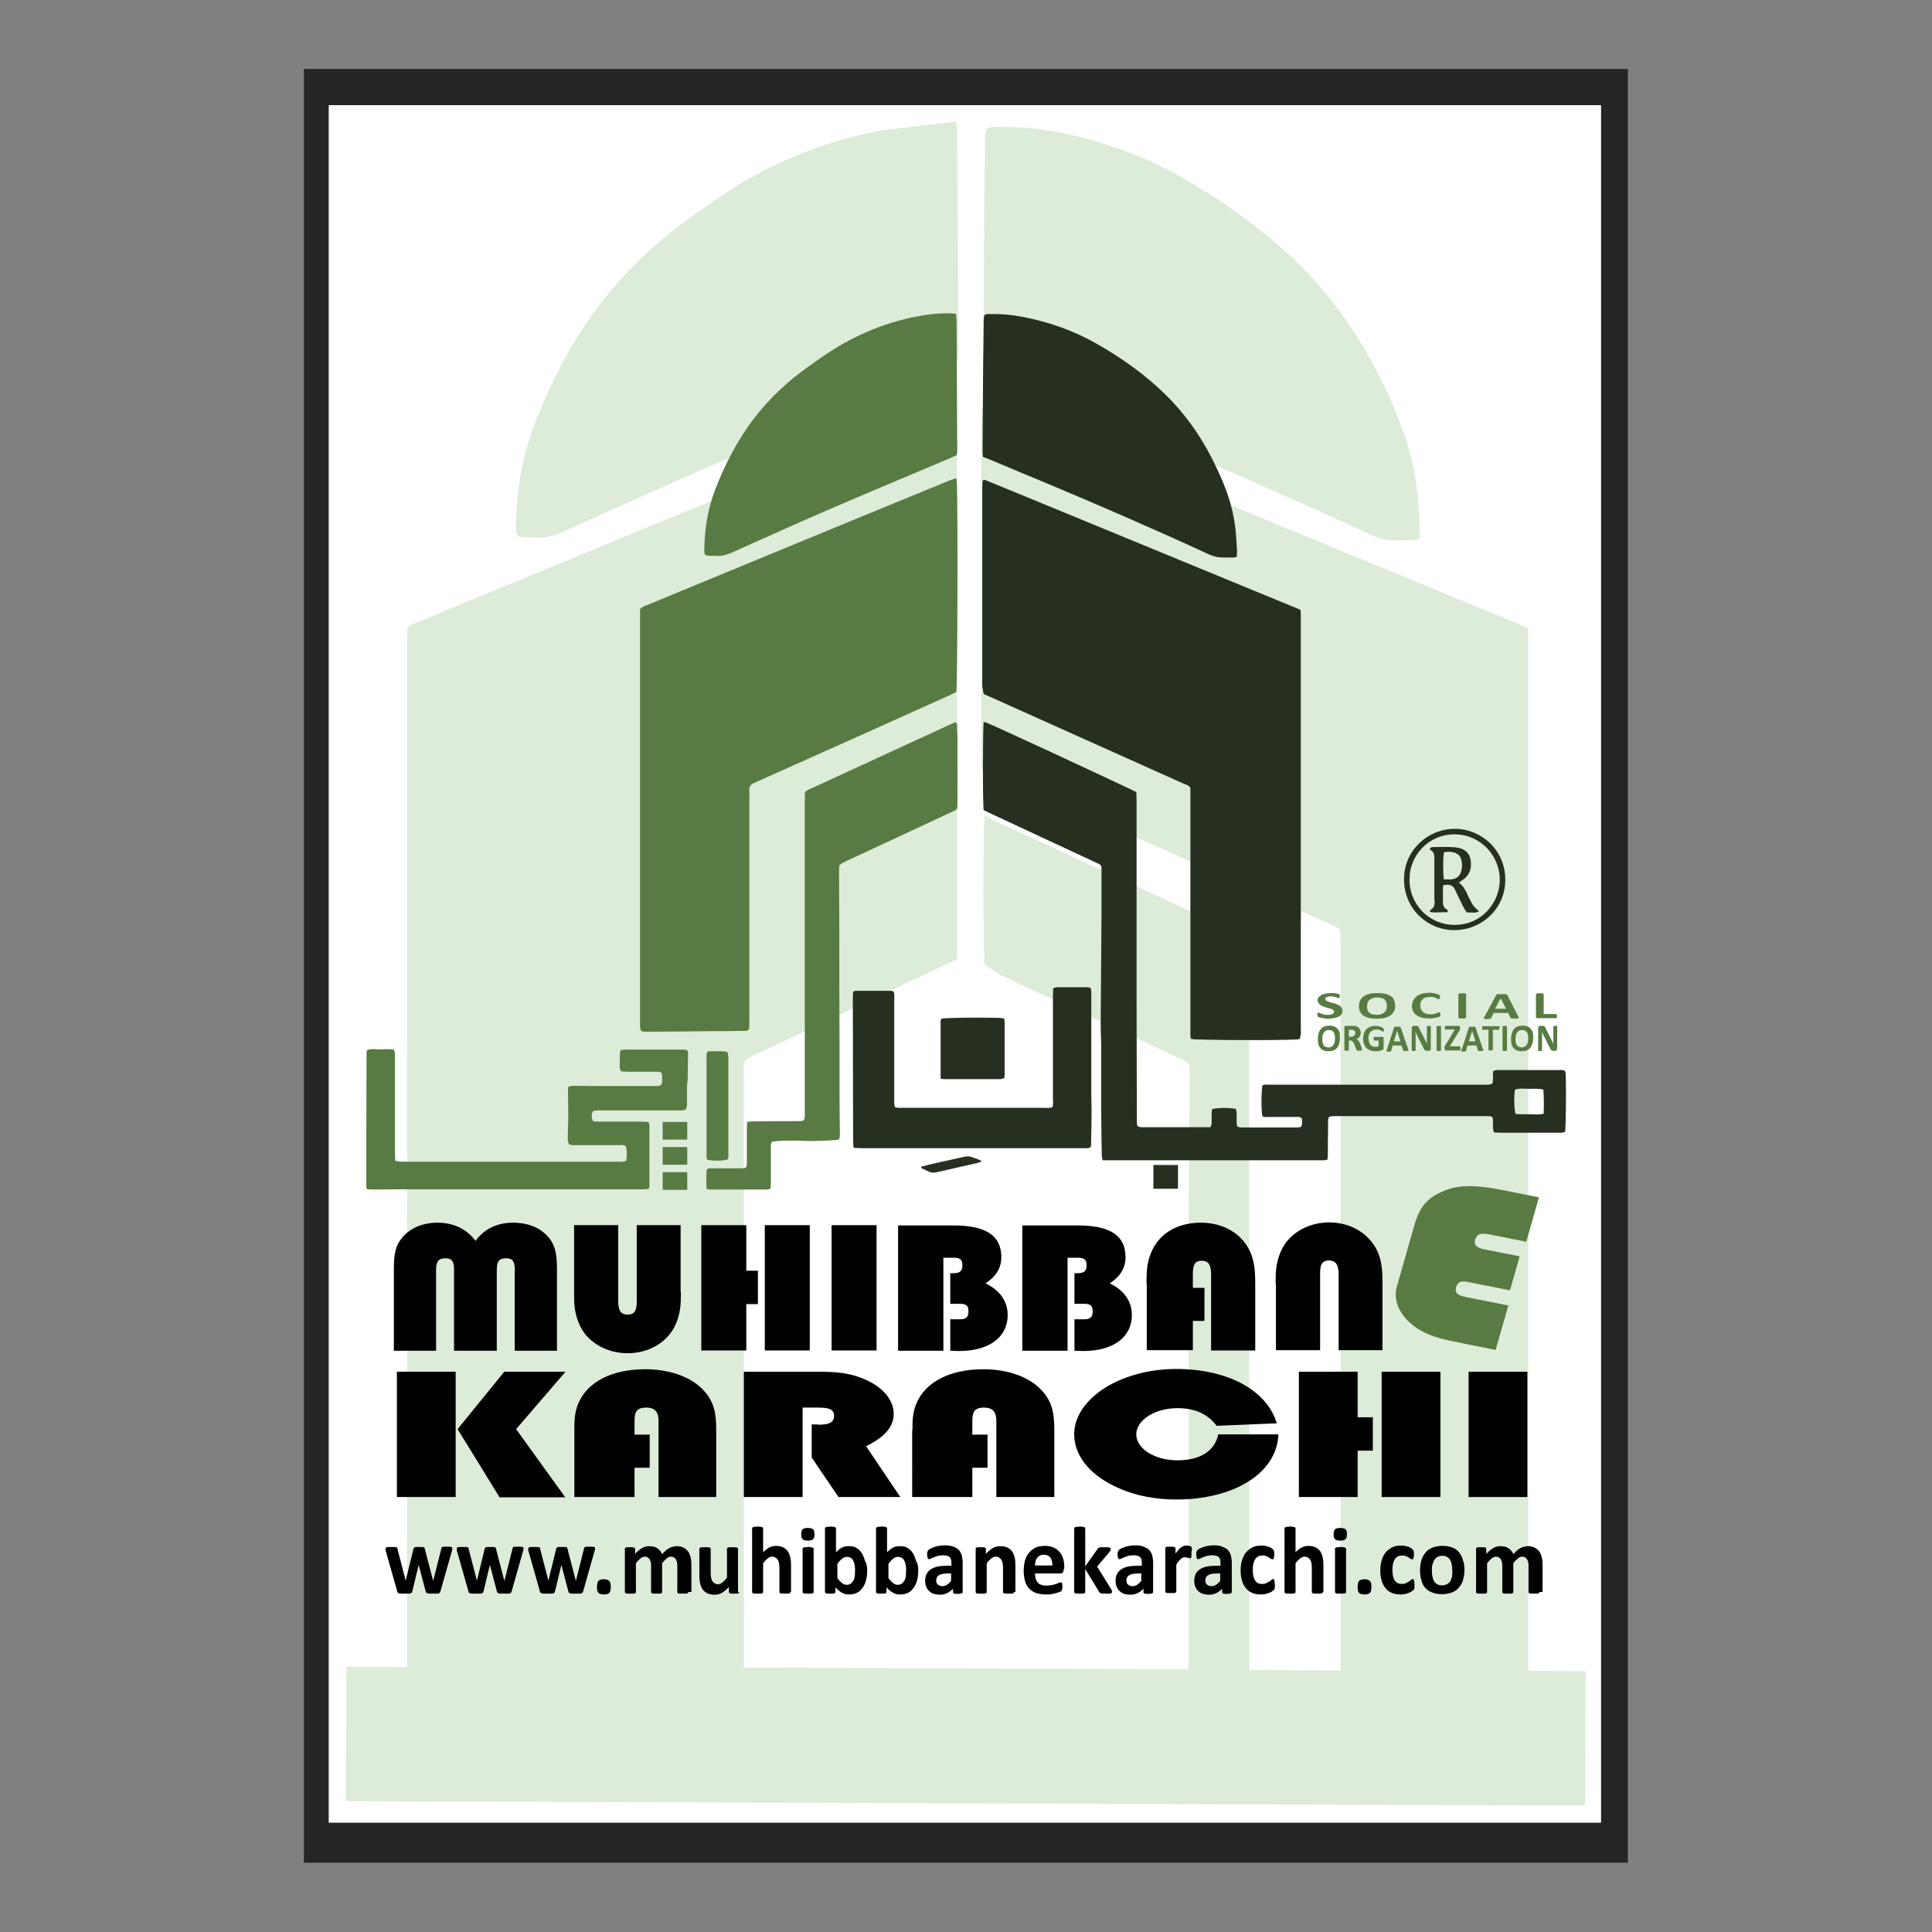 <svg xmlns="http://www.w3.org/2000/svg" xmlns:xlink="http://www.w3.org/1999/xlink" id="Layer_1" x="0px" y="0px" viewBox="0 0 700 700" style="enable-background:new 0 0 700 700;" xml:space="preserve"><rect x="0" y="0" width="700" height="700" fill="#808080" stroke="none"/><style type="text/css">	.st0{fill:#262425;}	.st1{fill:#FFFFFF;}	.st2{fill:#DDEBD9;}	.st3{fill:#000201;}	.st4{fill:#577B42;}	.st5{fill:#272F21;}</style><g id="XMLID_273_">	<g id="XMLID_42_">		<rect id="XMLID_1014_" x="110.1" y="25" class="st0" width="479.7" height="649.9"></rect>		<rect id="XMLID_1013_" x="119.1" y="38.1" class="st1" width="461" height="622.3"></rect>		<g id="XMLID_1015_">			<path id="XMLID_968_" class="st2" d="M362,135.4c11.7,4.9,23.3,9.8,35,14.7c33.6,14.1,67.1,28.6,100.2,43.9    c2.6,1.2,5.3,1.9,8.2,1.8c2-0.1,4,0,6.1-0.1c0.8,0,1.6-0.2,2.7-0.4c0.1-1.5,0.2-2.6,0.2-3.6c-0.2-4.2-0.4-8.3-0.8-12.5    c-0.8-7.9-2.6-15.7-5.3-23.2c-2.8-7.6-6-15-9.8-22.1c-7.5-14.4-16.9-27.5-28.6-38.9c-12.3-11.9-26.1-21.7-40.8-30.2    c-14.4-8.4-30-13.9-46.4-17c-6.2-1.2-12.5-1.8-18.9-1.8c-1.4,0-5-0.3-6.4,0.7c-0.7,1.9-0.4,4-0.5,6c-0.1,8.9-0.2,17.8-0.3,26.7    c-0.1,17-0.2,33.9-0.3,50.9c0,1.2,0.2,2.4,0.2,3.5C357.7,134.5,360.9,135,362,135.4"></path>			<path id="XMLID_967_" class="st2" d="M319.8,47.2c-16.7,3-32.5,8.7-47.3,16.9c-7.7,4.2-14.8,9.3-21.9,14.4    c-12.3,8.8-23.4,19-32.7,31.1c-10.4,13.4-18.2,28.3-24.2,44.1c-4.5,11.8-6.6,24.1-6.7,36.7c0,1.3-0.3,2.7,0.9,4    c2.1,0.5,4.4,0.2,6.7,0.3c3.3,0.2,6.3-0.6,9.3-2c20.9-9.4,41.7-18.8,62.8-27.9c24-10.4,48.1-20.4,72.1-30.6    c1.1-0.5,7-3.1,8.1-3.6c0.7-2.6,0.3-5,0.3-7.4c-0.1-24.5-0.2-49-0.4-73.5c0-1.7-0.2-3.5-0.3-5.7"></path>			<path id="XMLID_857_" class="st2" d="M346.7,144.8c-19.6,8-48.1,19.9-67.6,27.9c-28.8,11.8-57.5,23.7-86.3,35.6    c-13.7,5.6-27.4,11.3-41.1,17c-1.3,0.5-2.8,0.8-4,2.3c-0.1,0.1-0.1,0.2-0.1,0.3c0,1.6-0.1,3.4-0.1,5.2c0,78.2,0,279.3,0,370.5    c0,0.2-0.2,0.4-0.4,0.4l-21.2-0.1c-0.2,0-0.4,0.2-0.4,0.4l-0.2,47.9c0,0.2,0.2,0.4,0.4,0.4l448.2,1.6c0.2,0,0.4-0.2,0.4-0.4    l0.2-47.9c0-0.2-0.2-0.4-0.4-0.4l-20-0.1c-0.2,0-0.4-0.2-0.4-0.4c0-79.1,0-263.7,0-329.7c0-14.4,0-28.8,0-43.2    c0-1.4-0.1-2.8-0.1-4.2c0-0.2-0.1-0.3-0.2-0.4c-1.3-0.6-2.5-1.1-3.6-1.6c-46.8-19.3-93.6-38.6-140.4-57.9    c-15.9-6.6-31.9-13.1-47.8-19.7c-0.9-0.4-4.1-1.1-5.7-0.5c-0.1,0.1-0.2,0.2-0.2,0.4c0,1.3-0.1,2.6-0.1,4c0,20.7,0,41.5,0,62.2    c0,20.1,0,40.1,0,60.2c0,1.5-0.3,3.1,0.5,4.9c0,0.1,0.1,0.2,0.2,0.2c1.3,0.5,5,1.1,6.3,1.7c24.9,11.2,49.9,22.3,74.8,33.5    c14.7,6.6,29.5,13.2,44.2,19.8c1.3,0.6,2.8,0.9,3.9,2.5c0,0.1,0.1,0.1,0.1,0.2c0,1.4,0.1,3.1,0.1,4.8c0,44.2,0,201.3,0,262.6    c0,0.2-0.2,0.4-0.4,0.4l-32.2-0.1c-0.2,0-0.4-0.2-0.4-0.4c0-36.5-0.1-116.1-0.1-137.4c0-40.7,0-81.4,0-122.1    c0-1.6-0.1-3.3-0.2-4.8c0-0.1-0.1-0.3-0.2-0.3c-5.2-2.8-87.4-40.9-92.1-42.7c-0.4-0.1-1.9-1.3-2.8-1.9c-0.3-0.2-0.6,0-0.6,0.3    c-0.5,6.1-0.5,48.1,0,53.4c0,0.1,0.1,0.2,0.2,0.3c1.3,0.7,4,3,5,3.5c21.7,10.1,43.5,20.2,65.2,30.3c0.9,0.4,1.7,0.8,2.5,1.2    c0.9,0.5,1.4,1.2,1.4,2.3c0,0.7,0,1.3,0,2c0,8.1,0,16.2-0.1,24.2c-0.2,23.3-0.4,46.6-0.5,69.9c0,5.2,0.3,10.5,0.3,15.7    c0,10.6,0,76.1,0,105.8c0,0.2-0.2,0.4-0.4,0.4l-160.4-0.6c-0.2,0-0.4-0.2-0.4-0.4c0-49.2,0-195-0.1-215.3c0-4.4,0-4.4,4.1-6.3    c0.1-0.1,0.2-0.1,0.4-0.2c21.5-10,51.4-24.5,72.9-34.5"></path>			<path id="XMLID_856_" class="st2" d="M346.9,294.6c0.2-0.3-0.2-0.7-0.5-0.6c-2.1,1-8.1,4.2-9.4,4.8    c-27.9,12.8-55.8,25.7-83.7,38.5c-5.1,2.4-4.6,1.6-4.6,7.1c0,37.3,0,200.4,0,259.6c0,0.2-0.2,0.4-0.4,0.4l-33.3-0.1    c-0.2,0-0.4-0.2-0.4-0.4c0-60.9,0-218.3,0-260c0-1.5,0.1-3,0-4.4c-0.3-2.7,0.8-4.4,3.4-5.2c0.4-0.1,0.7-0.3,1.1-0.5    c23.8-10.7,47.7-21.3,71.5-32c15.9-7.1,31.7-14.2,47.6-21.3c1.3-0.6,7.7-1.2,8.8-1.8"></path>			<path id="XMLID_796_" class="st3" d="M186.5,460c0-2.6-0.5-4.1-3.1-4.1c-2.7,0-3.4,1.3-3.4,4.1v29.4h-15.5V460    c0-2.6-0.5-4.1-3.1-4.1s-3.4,1.3-3.4,4.1v29.4h-15.3v-29.1c0-4.5,0.2-8.2,2.5-11.2c2.8-3.9,7.6-6.1,13.4-6.1    c5.8,0,10.6,2.4,13.7,6.6c3.1-4.3,7.8-6.6,13.6-6.6c5.1,0,9.4,1.6,12.3,4.7c3.3,3.4,3.6,7.4,3.6,12.6v29.1h-15.3V460z"></path>			<path id="XMLID_795_" class="st3" d="M246.7,468.1v0.7c0,3.6-0.1,7.4-2.3,11.9c-3,5.9-9.6,9.6-17,9.6c-7.4,0-14.1-3.7-17.1-9.6    c-2.2-4.5-2.3-8.2-2.3-11.9v-0.7v-24.2h16v27.5c0,3.3,0.8,4.9,3.4,4.9c2.8,0,3.3-1.8,3.3-4.9v-27.5h15.9V468.1z"></path>			<path id="XMLID_1312_" class="st3" d="M254.1,443.9h16.3v16.5h4.2v12.1h-4.2v16.8h-16.3V443.9z M277.1,443.9h16.3v45.4h-16.3    V443.9z"></path>			<rect id="XMLID_774_" x="301.3" y="443.9" class="st3" width="16.3" height="45.4"></rect>			<path id="XMLID_773_" class="st3" d="M325.4,489.4v-45.4h20.1c11.6,0,17.3,3.6,17.3,11.5c0,3.8-1.8,6.9-5.7,9.5    c5.2,2.5,8,6.5,8,11.5c0,7.8-6.5,13-17.6,13c-1.1,0-2.1-0.1-3.2-0.1V478h3.4c2.2,0,3.2-0.6,3.2-2.9c0-2.3-1.1-2.7-3.2-2.7h-3.4    v-11.1h1.2c2.2,0,3.2-0.7,3.2-2.9c0-2.3-1.2-2.7-3.2-2.7h-3.7v33.7H325.4z"></path>			<path id="XMLID_772_" class="st3" d="M370.4,489.4v-45.4h20.1c11.6,0,17.3,3.6,17.3,11.5c0,3.8-1.8,6.9-5.7,9.5    c5.2,2.5,8,6.5,8,11.5c0,7.8-6.5,13-17.6,13c-1.1,0-2.1-0.1-3.2-0.1V478h3.4c2.2,0,3.2-0.6,3.2-2.9c0-2.3-1.1-2.7-3.2-2.7h-3.4    v-11.1h1.2c2.2,0,3.2-0.7,3.2-2.9c0-2.3-1.2-2.7-3.2-2.7h-3.7v33.7H370.4z"></path>			<path id="XMLID_771_" class="st3" d="M415.4,465.1c0-3.1,0-6.1,1-9.4c2.5-8.2,9.5-12.7,18.7-12.7c6.4,0,12.2,2.5,15.7,7    c3.6,4.6,4,9.5,4,15.1v24.2h-16v-27.5c0-3.3-0.8-5-3.4-5c-2.8,0-3.2,1.9-3.2,5v4.8h4.2v12h-4.2v10.6h-16.7V465.1z"></path>			<path id="XMLID_770_" class="st3" d="M462.2,465.1v-1.3c0-3.4,0.2-7.1,2.3-11.3c3-5.9,9.7-9.6,17.1-9.6c6.2,0,11.9,2.6,15.4,7.1    c3.6,4.6,3.9,9.4,3.9,15v24.2h-15.9v-27.5c0-3.3-0.9-5-3.5-5c-2.8,0-3.2,1.9-3.2,5v27.5h-16V465.1z"></path>			<path id="XMLID_1304_" class="st3" d="M143.8,497h21.3v45.4h-21.3V497z M165.8,517.8l16.9-20.8h22.2L187,517.8l17.8,24.7h-23.8    L165.8,517.8z"></path>			<path id="XMLID_767_" class="st3" d="M208.1,518.2c0-3.1,0-6.1,1.3-9.4c3.3-8.2,12.4-12.7,24.4-12.7c8.4,0,15.9,2.5,20.5,7    c4.7,4.6,5.2,9.5,5.2,15.1v24.2h-20.9V515c0-3.3-1.1-5-4.5-5c-3.7,0-4.2,1.9-4.2,5v4.8h5.5v12h-5.5v10.6h-21.8V518.2z"></path>			<path id="XMLID_766_" class="st3" d="M296.4,516.2c3.8,0,5.8-0.7,5.8-3.2c0-2.5-2.1-3-5.8-3h-5.6v32.4h-21.3V497h26.1    c6.3,0,12,0.1,18.5,3.1c6.2,2.9,9.7,7.4,9.7,12.2c0,4.7-3.3,8.4-10,11.7l12.4,18.4h-22.4l-9.7-14.3v-12H296.4z"></path>			<path id="XMLID_765_" class="st3" d="M330.6,518.2c0-3.1,0-6.1,1.3-9.4c3.3-8.2,12.4-12.7,24.4-12.7c8.4,0,15.9,2.5,20.5,7    c4.7,4.6,5.2,9.5,5.2,15.1v24.2H361V515c0-3.3-1.1-5-4.5-5c-3.7,0-4.2,1.9-4.2,5v4.8h5.5v12h-5.5v10.6h-21.8V518.2z"></path>			<path id="XMLID_764_" class="st3" d="M426.2,543.3c-7.3,0-14.5-1.3-20.6-4c-10.3-4.4-16.4-11.6-16.4-19.6c0-4.7,2.2-9.2,6.3-13.1    c6.9-6.6,18.5-10.6,30.6-10.6c18.6,0,32.9,7.6,36.5,19.7l-21.8,0.9c-3.2-4.3-7.9-6.4-14.2-6.4c-8.1,0-14.9,4.3-14.9,9.5    c0,5.2,6.7,9.4,14.9,9.4c8.2,0,13.5-3.3,14.8-9.4h21.8C462.6,534,446.8,543.3,426.2,543.3"></path>			<path id="XMLID_1297_" class="st3" d="M470.6,497h21.3v16.5h5.5v12.1h-5.5v16.8h-21.3V497z M500.6,497h21.3v45.4h-21.3V497z"></path>			<rect id="XMLID_696_" x="532.1" y="497" class="st3" width="21.3" height="45.4"></rect>			<path id="XMLID_695_" class="st4" d="M539.4,447.2l13.6,2.7l4.6-16.1l-13.7-2.7c-8.1-1.6-14.5-2-20,0.1    c-8.4,3.1-10.1,7.9-11.9,14.3l-5.9,20.7c-1.4,4.9,0.9,10.5,6.8,14.7c4.4,3.1,9.2,4.2,14.2,5.2c0.9,0.2,1.9,0.4,2.8,0.6l12,2.4    l4.6-16.1l-15.6-3.1c-2.8-0.6-3.9-1.5-3.3-3.6c0.6-2.1,2.1-2.3,4.8-1.7l14.7,2.9l3.5-12.3l-12.7-2.5c-2.8-0.6-4-1.5-3.4-3.6    S536.7,446.7,539.4,447.2"></path>			<path id="XMLID_692_" class="st5" d="M356.5,251.5c0.7,0.3,1.5,0.7,2.3,1c14.7,6.6,29.4,13.2,44.1,19.8    c8.7,3.9,17.4,7.8,26.1,11.7c0.8,0.3,1.7,0.5,2.3,1.5c0,0.8,0,1.9,0,2.9c0,28.2,0,56.4,0,84.6c0,0.7,0,1.4,0,2.1    c0,0.4,0.1,0.8,0.2,1.3c0.7,0.1,1.3,0.2,1.9,0.2c13.1,0.4,35.3,0.3,37.5-0.1c0.1-0.5,0.3-1.1,0.4-1.7c0.1-0.7,0-1.4,0-2.1    c0-41.2,0-82.4,0-123.6c0-8.5,0-17,0-25.5c0-0.9,0-1.7-0.1-2.6c-0.8-0.4-1.5-0.7-2.3-1c-27.6-11.4-55.2-22.7-82.8-34.1    c-9.4-3.9-18.8-7.7-28.2-11.6c-0.6-0.2-1.1-0.7-1.9-0.2c0,0.8-0.1,1.6-0.1,2.5c0,12.2,0,24.5,0,36.7c0,11.8,0,23.7,0,35.5    C356.2,249.4,356,250.4,356.5,251.5"></path>			<path id="XMLID_1238_" class="st5" d="M567.3,389.4c0-0.5-0.1-0.9-0.2-1.3c-0.9-0.6-1.8-0.4-2.6-0.4c-5.6,0-11.3,0-16.9,0    c-1.7,0-3.5,0-5.2,0c-0.4,0-0.9,0.2-1.3,0.3c-0.4,1.6,0.1,3.2-0.4,4.6c-0.8,0.5-1.7,0.4-2.6,0.4c-17.2,0-34.5,0-51.7,0    c-8.9,0-17.8,0-26.7,0c-0.8,0-1.6-0.2-2.3,0.3c-0.4,1.8-0.5,9.1,0,11.1c0.7,0.5,1.5,0.3,2.3,0.3c3.2,0,6.4,0,9.5,0    c0.8,0,1.6-0.2,2.5,0.5c0,0.9,0.3,2-0.3,3.1c-0.5,0.1-0.9,0.2-1.4,0.2c-6.8,0-13.5,0-20.3,0c-0.4,0-0.9-0.2-1.4-0.3    c-0.6-2.2,0.1-4.3-0.5-6.4c-2.2-0.5-6.8-0.5-8.7,0.1c0,0.6-0.1,1.2-0.1,1.8c0,1.1,0,2.2,0,3.3c0,0.4-0.3,0.9-0.4,1.4h-4.6    c-6.4,0-12.9,0-19.3,0c-0.8,0-1.8,0.2-2.7-0.6c0-0.7-0.1-1.6-0.1-2.5c0-14.5-0.1-28.9-0.1-43.4c0-24,0-48,0-72c0-1-0.1-2-0.1-2.9    c-1.5-0.9-51.6-24.2-54.4-25.2c-0.3-0.1-0.6-0.1-0.9-0.2c-0.3,1.9-0.4,29.3,0,31.9c0.7,0.4,1.3,0.7,2,1    c12.8,6,25.6,11.9,38.4,17.9c0.5,0.2,1,0.5,1.5,0.7c0.5,0.3,0.8,0.7,0.8,1.3c0,0.4,0,0.8,0,1.2c0,4.8,0,9.5,0,14.3    c-0.1,13.7-0.2,27.5-0.3,41.2c0,3.1,0.2,6.2,0.2,9.3c0,7.5,0,15.1,0,22.6c0,5.2,0.1,10.5,0.2,15.7c0,0.5,0.2,1,0.3,1.7h3h75.1    c0.6,0,1.3,0,1.9,0c0.5,0,0.9-0.1,1.4-0.2c0.1-0.4,0.2-0.7,0.2-1c0-3.8,0-7.6,0.1-11.4c0-1-0.2-2,0.3-3.1c1-0.4,2.1-0.3,3.1-0.3    c17.6,0,35.3,0,52.9,0c0.7,0,1.4,0,2.1,0c0.4,0,0.7,0.2,1.1,0.3c0.6,1.8-0.2,3.7,0.6,5.6c0.9,0,1.7,0.1,2.6,0.1    c5.2,0,10.5,0,15.7,0c2,0,4,0,6,0c0.5,0,1-0.2,1.5-0.3C567.3,408.1,567.5,396,567.3,389.4 M559.3,403.5c-1.8,0.5-3.6,0.2-5.3,0.2    c-1.6,0-3.3,0.1-4.9-0.1c-0.5-1.7-0.6-6.4-0.2-8.8c1.6-0.6,3.4-0.3,5.1-0.3c1.6,0,3.3-0.2,5.2,0.3    C559.4,397.7,559.4,400.5,559.3,403.5"></path>			<path id="XMLID_506_" class="st5" d="M358.4,166.4c6.9,2.9,13.8,5.8,20.6,8.6c19.8,8.3,39.6,16.9,59.1,25.9    c1.6,0.7,3.1,1.1,4.8,1.1c1.2,0,2.4,0,3.6,0c0.5,0,0.9-0.1,1.6-0.2c0-0.9,0.1-1.5,0.1-2.1c-0.1-2.5-0.3-4.9-0.5-7.4    c-0.5-4.7-1.5-9.2-3.1-13.7c-1.6-4.5-3.6-8.8-5.8-13.1c-4.4-8.5-10-16.2-16.9-22.9c-7.2-7-15.4-12.8-24.1-17.8    c-8.5-4.9-17.7-8.2-27.4-10c-3.7-0.7-7.4-1.1-11.1-1c-0.9,0-1.8-0.2-2.6,0.4c-0.4,1.1-0.3,2.3-0.3,3.5    c-0.1,5.2-0.1,10.5-0.2,15.7c-0.1,10-0.1,20-0.2,30c0,0.7,0.1,1.4,0.1,2.1C357.1,165.9,357.8,166.2,358.4,166.4"></path>			<path id="XMLID_505_" class="st5" d="M395.4,384.2c0-7.9,0-15.7,0-23.6c0-0.9,0.1-1.7-0.3-2.7c-0.5-0.1-0.9-0.2-1.4-0.2    c-3.6,0-7.1,0-10.7,0c-0.4,0-0.9,0.2-1.4,0.3c0,1-0.1,2-0.1,2.9c0,12.5,0,24.9,0,37.4c0,0.9,0.2,1.9-0.2,2.8    c-0.9,0.5-1.9,0.3-2.8,0.3c-17.2,0-34.3,0-51.5,0c-0.5,0-1,0-1.4,0c-0.5,0-0.9-0.2-1.3-0.2c-0.4-1-0.3-2-0.3-2.9    c0-12.1,0-24.1,0-36.2c0-0.9,0.2-1.9-0.3-2.9c-0.3-0.1-0.6-0.2-0.9-0.2c-4.3,0-8.6,0-12.9,0c-0.2,0-0.4,0.2-0.8,0.3    c0,0.7-0.1,1.5-0.1,2.3c0,17.3,0.1,34.6,0.1,51.9c0,0.7,0.1,1.4,0.2,2.4c1.2,0,2.2,0.1,3.1,0.1c26.5,0,53,0,79.6,0    c0.6,0,1.3,0,1.9,0c0.4,0,0.9-0.2,1.2-0.3c0.1-0.3,0.2-0.4,0.2-0.6c0.1-4.2,0.2-8.4,0.2-12.6c0-1.9-0.1-3.8-0.1-5.7    C395.4,392.6,395.4,388.4,395.4,384.2"></path>			<path id="XMLID_504_" class="st5" d="M342.2,391c6.7,0,13.5,0,20.2,0c0.4,0,0.9-0.2,1.4-0.3c0.1-0.4,0.2-0.7,0.2-1    c0-6.5,0-13,0-19.5c0-0.4-0.1-0.7-0.2-1.2c-0.6-0.1-1.2-0.2-1.7-0.2c-8.3-0.2-18.9-0.1-21,0.3c-0.1,0.3-0.3,0.6-0.3,0.8    c0,6.9,0,13.8,0,20.9C341.5,390.9,341.8,391,342.2,391"></path>			<rect id="XMLID_503_" x="417.9" y="422.1" class="st5" width="8.9" height="8.6"></rect>			<path id="XMLID_502_" class="st5" d="M349.5,419.1c-3.5,0.8-7,1.5-10.4,2.3c-1.8,0.4-3.5,0.8-5.3,1.3c0,0.2,0,0.3,0,0.5    c0.8,0.4,1.7,0.8,2.5,1.2c1,0.5,2.1,0.6,3.2,0.3c5.1-1.2,10.2-2.3,15.3-3.5c0.3-0.1,0.5-0.3,0.9-0.5c-1.3-0.8-2.5-1-3.7-1.5    C351.2,418.9,350.4,418.9,349.5,419.1"></path>			<path id="XMLID_1230_" class="st5" d="M526.9,337c10.2,0,18.5-8,18.5-18.2c0-11.2-9.1-18.5-18.2-18.5c-10.2,0-18.5,8.1-18.5,18.2    C508.7,329.8,517.8,337.1,526.9,337 M527,302.3c9.7,0,16.5,8.1,16.4,16.6c-0.1,8.3-6.7,16.3-16.5,16.2    c-9.8-0.1-16.4-8.2-16.2-16.5C510.6,310.3,517.3,302.3,527,302.3"></path>			<path id="XMLID_1227_" class="st5" d="M519.8,327.1c-0.1,1-0.3,1.9-1.3,2.4c-0.2,0.1-0.3,0.5-0.5,0.9c0.7,0.1,1.1,0.2,1.6,0.2    c1.6,0,3.2-0.1,4.7-0.1c0.1,0,0.2-0.2,0.3-0.4c-0.1-0.2-0.1-0.5-0.3-0.5c-1.2-0.6-1.5-1.6-1.5-2.8c0-1.7,0-3.5,0-5.2    c0-0.3,0.1-0.6,0.2-0.9c0.4-0.1,0.7-0.1,1-0.1c1.5-0.2,2.6,0.4,3.2,1.8c0.2,0.4,0.4,0.7,0.5,1.1c0.8,1.6,1.6,3.3,2.4,4.9    c0.4,0.8,0.9,1.5,1.3,2.2c1.6-0.1,3,0.4,4.5-0.4c-2.2-2-2.2-2-3.8-5.2c-0.2-0.4-0.4-0.7-0.5-1.1c-0.7-1.5-1.5-3-3-4.1    c0.4-0.3,0.7-0.6,1.1-0.8c2.6-1.6,3.5-4,3.2-6.9c-0.3-2.7-1.7-4.3-4.4-4.9c-1-0.2-2-0.3-3.1-0.3c-2-0.1-4,0-5.9,0    c-0.3,0-0.6,0-0.9,0.1c-0.2,0.1-0.4,0.2-0.5,0.4c0,0.2,0.1,0.6,0.2,0.6c1.3,0.6,1.4,1.8,1.4,3c0,0.2,0,0.5,0,0.7    c0,4.7,0,9.4,0,14C519.8,326.1,519.8,326.6,519.8,327.1 M523.2,308.8c1.2-0.2,2.4-0.3,3.7,0.1c1.4,0.4,2.3,1.3,2.6,2.8    c0.3,1.3,0.3,2.7-0.1,4c-0.5,1.7-1.6,2.7-3.4,2.9c-0.9,0.1-1.9,0-2.9,0C522.8,315.7,522.8,310.6,523.2,308.8"></path>			<path id="XMLID_352_" class="st4" d="M486.4,366.3c0,0.5-0.1,0.9-0.4,1.2c-0.3,0.4-0.6,0.7-1.1,0.9c-0.5,0.2-1,0.4-1.6,0.5    c-0.6,0.1-1.3,0.2-2,0.2c-0.5,0-0.9,0-1.3-0.1c-0.4-0.1-0.8-0.1-1.1-0.2c-0.3-0.1-0.6-0.1-0.8-0.2c-0.2-0.1-0.4-0.1-0.5-0.2    c-0.1-0.1-0.2-0.1-0.2-0.3c0-0.1-0.1-0.3-0.1-0.5c0-0.1,0-0.3,0-0.4c0-0.1,0-0.2,0.1-0.2c0-0.1,0.1-0.1,0.1-0.1    c0.1,0,0.1,0,0.2,0c0.1,0,0.2,0,0.4,0.1c0.2,0.1,0.4,0.2,0.7,0.3c0.3,0.1,0.6,0.2,1,0.3c0.4,0.1,0.9,0.1,1.4,0.1    c0.3,0,0.7,0,0.9-0.1c0.3-0.1,0.5-0.1,0.7-0.2c0.2-0.1,0.3-0.2,0.4-0.4c0.1-0.1,0.2-0.3,0.2-0.5c0-0.2-0.1-0.4-0.3-0.5    c-0.2-0.1-0.4-0.3-0.7-0.4c-0.3-0.1-0.6-0.2-0.9-0.3c-0.4-0.1-0.7-0.2-1.1-0.3c-0.4-0.1-0.7-0.2-1.1-0.4    c-0.4-0.1-0.7-0.3-0.9-0.5c-0.3-0.2-0.5-0.4-0.7-0.7c-0.2-0.3-0.3-0.6-0.3-1c0-0.4,0.1-0.8,0.4-1.1c0.2-0.3,0.6-0.6,1-0.8    c0.4-0.2,0.9-0.4,1.5-0.5c0.6-0.1,1.2-0.2,1.8-0.2c0.3,0,0.7,0,1,0c0.3,0,0.6,0.1,0.9,0.1c0.3,0.1,0.5,0.1,0.8,0.2    c0.2,0.1,0.4,0.1,0.4,0.2c0.1,0,0.1,0.1,0.1,0.1c0,0,0,0.1,0.1,0.1c0,0.1,0,0.1,0,0.2c0,0.1,0,0.2,0,0.3c0,0.1,0,0.2,0,0.3    c0,0.1,0,0.2-0.1,0.2c0,0.1-0.1,0.1-0.1,0.1c0,0-0.1,0-0.2,0c-0.1,0-0.2,0-0.4-0.1c-0.2-0.1-0.4-0.1-0.6-0.2    c-0.3-0.1-0.5-0.1-0.9-0.2c-0.3-0.1-0.7-0.1-1.1-0.1c-0.3,0-0.6,0-0.8,0.1c-0.2,0-0.4,0.1-0.6,0.2c-0.2,0.1-0.3,0.2-0.3,0.3    s-0.1,0.2-0.1,0.4c0,0.2,0.1,0.4,0.3,0.5c0.2,0.1,0.4,0.3,0.7,0.4c0.3,0.1,0.6,0.2,1,0.3c0.4,0.1,0.7,0.2,1.1,0.3    c0.4,0.1,0.7,0.2,1.1,0.4c0.4,0.1,0.7,0.3,1,0.5c0.3,0.2,0.5,0.4,0.7,0.7C486.3,365.6,486.4,365.9,486.4,366.3"></path>			<path id="XMLID_1223_" class="st4" d="M505.5,364.4c0,0.7-0.1,1.4-0.4,2c-0.3,0.6-0.7,1.1-1.3,1.5c-0.6,0.4-1.3,0.7-2.1,0.9    c-0.8,0.2-1.8,0.3-2.9,0.3c-1.1,0-2-0.1-2.8-0.3c-0.8-0.2-1.5-0.5-2-0.8c-0.5-0.4-0.9-0.9-1.2-1.4c-0.3-0.6-0.4-1.3-0.4-2.1    c0-0.7,0.1-1.4,0.4-2c0.3-0.6,0.7-1.1,1.3-1.5c0.6-0.4,1.3-0.7,2.1-0.9c0.8-0.2,1.8-0.3,2.9-0.3c1.1,0,2,0.1,2.8,0.3    c0.8,0.2,1.5,0.5,2,0.8c0.5,0.4,1,0.8,1.2,1.4C505.3,362.9,505.5,363.6,505.5,364.4 M502.5,364.5c0-0.5-0.1-0.9-0.2-1.3    c-0.1-0.4-0.3-0.7-0.6-1c-0.3-0.3-0.6-0.5-1.1-0.6c-0.5-0.1-1-0.2-1.7-0.2c-0.7,0-1.3,0.1-1.7,0.3c-0.5,0.2-0.8,0.4-1.1,0.7    c-0.3,0.3-0.5,0.6-0.6,1c-0.1,0.4-0.2,0.8-0.2,1.2c0,0.5,0.1,0.9,0.2,1.3c0.1,0.4,0.3,0.7,0.6,1c0.3,0.3,0.6,0.5,1.1,0.6    c0.5,0.1,1,0.2,1.7,0.2c0.7,0,1.3-0.1,1.7-0.3c0.5-0.2,0.8-0.4,1.1-0.7c0.3-0.3,0.5-0.6,0.6-1    C502.4,365.3,502.5,364.9,502.5,364.5"></path>			<path id="XMLID_349_" class="st4" d="M521.9,367.6c0,0.1,0,0.2,0,0.3c0,0.1,0,0.2,0,0.2c0,0.1-0.1,0.1-0.1,0.1    c0,0-0.1,0.1-0.2,0.1c-0.1,0.1-0.2,0.1-0.5,0.2c-0.2,0.1-0.5,0.2-0.8,0.2c-0.3,0.1-0.7,0.1-1.1,0.2c-0.4,0.1-0.9,0.1-1.4,0.1    c-1,0-1.8-0.1-2.6-0.3s-1.4-0.5-2-0.9c-0.5-0.4-1-0.8-1.2-1.4c-0.3-0.6-0.4-1.2-0.4-2c0-0.8,0.2-1.4,0.5-2    c0.3-0.6,0.8-1.1,1.3-1.5c0.6-0.4,1.2-0.7,2-0.9c0.8-0.2,1.7-0.3,2.6-0.3c0.4,0,0.8,0,1.1,0.1c0.4,0,0.7,0.1,1,0.2    c0.3,0.1,0.6,0.1,0.8,0.2c0.2,0.1,0.4,0.2,0.5,0.2c0.1,0.1,0.2,0.1,0.2,0.2c0,0,0.1,0.1,0.1,0.2c0,0.1,0,0.1,0,0.2    c0,0.1,0,0.2,0,0.3c0,0.1,0,0.3,0,0.4c0,0.1,0,0.2-0.1,0.2c0,0.1-0.1,0.1-0.1,0.1c-0.1,0-0.1,0-0.2,0c-0.1,0-0.2,0-0.4-0.1    c-0.2-0.1-0.4-0.2-0.6-0.3c-0.3-0.1-0.6-0.2-0.9-0.3c-0.4-0.1-0.8-0.1-1.3-0.1c-0.6,0-1,0.1-1.5,0.2s-0.8,0.4-1.1,0.6    c-0.3,0.3-0.5,0.6-0.7,1c-0.2,0.4-0.2,0.8-0.2,1.3c0,0.5,0.1,1,0.3,1.4c0.2,0.4,0.4,0.7,0.7,1c0.3,0.3,0.7,0.4,1.1,0.6    c0.4,0.1,0.9,0.2,1.5,0.2c0.5,0,0.9,0,1.3-0.1c0.4-0.1,0.7-0.2,0.9-0.3c0.3-0.1,0.5-0.2,0.6-0.2c0.2-0.1,0.3-0.1,0.4-0.1    c0.1,0,0.1,0,0.2,0c0,0,0.1,0.1,0.1,0.1c0,0.1,0.1,0.1,0.1,0.2C521.9,367.3,521.9,367.4,521.9,367.6"></path>			<path id="XMLID_348_" class="st4" d="M531.2,368.7c0,0,0,0.1-0.1,0.1s-0.1,0.1-0.2,0.1c-0.1,0-0.3,0-0.4,0.1c-0.2,0-0.4,0-0.7,0    c-0.3,0-0.5,0-0.7,0c-0.2,0-0.3,0-0.4-0.1c-0.1,0-0.2-0.1-0.2-0.1c0,0-0.1-0.1-0.1-0.1v-8.5c0,0,0-0.1,0.1-0.1    c0,0,0.1-0.1,0.2-0.1c0.1,0,0.3,0,0.4-0.1c0.2,0,0.4,0,0.7,0c0.3,0,0.5,0,0.7,0c0.2,0,0.3,0,0.4,0.1c0.1,0,0.2,0.1,0.2,0.1    c0,0,0.1,0.1,0.1,0.1V368.7z"></path>			<path id="XMLID_1218_" class="st4" d="M550.1,368.3c0.1,0.2,0.1,0.3,0.2,0.4c0,0.1,0,0.2-0.1,0.2c-0.1,0-0.2,0.1-0.4,0.1    c-0.2,0-0.5,0-0.8,0c-0.4,0-0.7,0-0.9,0c-0.2,0-0.4,0-0.5,0c-0.1,0-0.2,0-0.2-0.1c0,0-0.1-0.1-0.1-0.1l-0.9-1.8h-5.2l-0.9,1.8    c0,0.1-0.1,0.1-0.1,0.2c0,0-0.1,0.1-0.2,0.1c-0.1,0-0.3,0-0.4,0.1c-0.2,0-0.4,0-0.7,0c-0.3,0-0.6,0-0.8,0c-0.2,0-0.3,0-0.4-0.1    c-0.1-0.1-0.1-0.1-0.1-0.2c0-0.1,0.1-0.2,0.2-0.4l4.3-8c0-0.1,0.1-0.1,0.2-0.2c0.1,0,0.1-0.1,0.3-0.1c0.1,0,0.3,0,0.5,0    c0.2,0,0.5,0,0.9,0c0.4,0,0.8,0,1,0c0.3,0,0.4,0,0.6,0c0.1,0,0.2,0.1,0.3,0.1c0.1,0.1,0.1,0.1,0.2,0.2L550.1,368.3z M543.7,361.7    L543.7,361.7l-2,3.8h4L543.7,361.7z"></path>			<path id="XMLID_345_" class="st4" d="M564.1,368.2c0,0.1,0,0.3,0,0.4c0,0.1,0,0.2-0.1,0.2c0,0.1-0.1,0.1-0.1,0.1    c-0.1,0-0.1,0-0.2,0h-6.4c-0.2,0-0.4,0-0.6-0.1c-0.2-0.1-0.2-0.2-0.2-0.4v-8.2c0,0,0-0.1,0.1-0.1c0,0,0.1-0.1,0.2-0.1    c0.1,0,0.3,0,0.4-0.1c0.2,0,0.4,0,0.7,0c0.3,0,0.5,0,0.7,0c0.2,0,0.3,0,0.4,0.1c0.1,0,0.2,0.1,0.2,0.1c0,0,0.1,0.1,0.1,0.1v7.2    h4.4c0.1,0,0.1,0,0.2,0c0.1,0,0.1,0.1,0.1,0.1c0,0.1,0.1,0.1,0.1,0.2C564.1,367.9,564.1,368.1,564.1,368.2"></path>			<path id="XMLID_1214_" class="st4" d="M485.5,376.2c0,0.7-0.1,1.4-0.3,2c-0.2,0.6-0.4,1.1-0.8,1.5c-0.3,0.4-0.8,0.7-1.3,0.9    c-0.5,0.2-1.1,0.3-1.8,0.3c-0.7,0-1.2-0.1-1.7-0.3c-0.5-0.2-0.9-0.5-1.2-0.8c-0.3-0.4-0.6-0.9-0.7-1.4c-0.2-0.6-0.2-1.3-0.2-2.1    c0-0.7,0.1-1.4,0.3-2c0.2-0.6,0.4-1.1,0.8-1.5c0.3-0.4,0.8-0.7,1.3-0.9c0.5-0.2,1.1-0.3,1.8-0.3c0.6,0,1.2,0.1,1.7,0.3    c0.5,0.2,0.9,0.5,1.2,0.8c0.3,0.4,0.6,0.8,0.8,1.4C485.4,374.7,485.5,375.4,485.5,376.2 M483.7,376.3c0-0.5,0-0.9-0.1-1.3    c-0.1-0.4-0.2-0.7-0.4-1c-0.2-0.3-0.4-0.5-0.7-0.6c-0.3-0.1-0.6-0.2-1.1-0.2c-0.4,0-0.8,0.1-1.1,0.3c-0.3,0.2-0.5,0.4-0.7,0.7    c-0.2,0.3-0.3,0.6-0.4,1c-0.1,0.4-0.1,0.8-0.1,1.2c0,0.5,0,0.9,0.1,1.3c0.1,0.4,0.2,0.7,0.4,1c0.2,0.3,0.4,0.5,0.7,0.6    c0.3,0.1,0.6,0.2,1.1,0.2c0.4,0,0.8-0.1,1.1-0.3c0.3-0.2,0.5-0.4,0.7-0.7c0.2-0.3,0.3-0.6,0.4-1    C483.6,377.1,483.7,376.7,483.7,376.3"></path>			<path id="XMLID_1211_" class="st4" d="M493.3,380.5c0,0.1,0,0.1,0,0.1c0,0-0.1,0.1-0.1,0.1c-0.1,0-0.2,0-0.3,0    c-0.1,0-0.3,0-0.5,0c-0.2,0-0.3,0-0.4,0c-0.1,0-0.2,0-0.3-0.1c-0.1,0-0.1-0.1-0.1-0.1c0,0,0-0.1-0.1-0.1l-0.8-2    c-0.1-0.2-0.2-0.4-0.3-0.6c-0.1-0.2-0.2-0.3-0.3-0.4c-0.1-0.1-0.2-0.2-0.4-0.3c-0.1-0.1-0.3-0.1-0.5-0.1h-0.5v3.4    c0,0,0,0.1,0,0.1c0,0-0.1,0.1-0.1,0.1c-0.1,0-0.2,0-0.3,0.1c-0.1,0-0.3,0-0.4,0c-0.2,0-0.3,0-0.4,0c-0.1,0-0.2,0-0.3-0.1    c-0.1,0-0.1-0.1-0.1-0.1c0,0,0-0.1,0-0.1v-8.2c0-0.2,0-0.4,0.1-0.4c0.1-0.1,0.2-0.1,0.4-0.1h2.2c0.2,0,0.4,0,0.6,0    c0.1,0,0.3,0,0.4,0c0.3,0.1,0.7,0.1,0.9,0.3c0.3,0.1,0.5,0.3,0.7,0.5c0.2,0.2,0.3,0.4,0.4,0.7c0.1,0.3,0.2,0.6,0.2,0.9    c0,0.3,0,0.6-0.1,0.8c-0.1,0.2-0.2,0.5-0.3,0.7c-0.1,0.2-0.3,0.4-0.5,0.5c-0.2,0.1-0.4,0.3-0.7,0.3c0.1,0.1,0.2,0.1,0.4,0.2    c0.1,0.1,0.2,0.2,0.3,0.3c0.1,0.1,0.2,0.3,0.3,0.5c0.1,0.2,0.2,0.4,0.3,0.6l0.7,1.8c0.1,0.2,0.1,0.3,0.1,0.4    C493.3,380.4,493.3,380.5,493.3,380.5 M491.1,374.4c0-0.3-0.1-0.5-0.2-0.8c-0.1-0.2-0.3-0.3-0.6-0.4c-0.1,0-0.2,0-0.3-0.1    c-0.1,0-0.3,0-0.5,0h-0.8v2.5h0.9c0.2,0,0.5,0,0.6-0.1c0.2-0.1,0.3-0.2,0.5-0.3c0.1-0.1,0.2-0.2,0.3-0.4    C491,374.8,491.1,374.6,491.1,374.4"></path>			<path id="XMLID_340_" class="st4" d="M501.4,373.2c0,0.1,0,0.3,0,0.3c0,0.1,0,0.2,0,0.2c0,0.1,0,0.1-0.1,0.1c0,0-0.1,0-0.1,0    c-0.1,0-0.1,0-0.3-0.1c-0.1-0.1-0.3-0.2-0.5-0.3c-0.2-0.1-0.5-0.2-0.8-0.3c-0.3-0.1-0.6-0.1-1-0.1c-0.4,0-0.8,0.1-1.1,0.2    c-0.3,0.2-0.6,0.4-0.9,0.6c-0.2,0.3-0.4,0.6-0.6,1c-0.1,0.4-0.2,0.8-0.2,1.3c0,0.5,0.1,1,0.2,1.4c0.1,0.4,0.3,0.7,0.5,1    c0.2,0.3,0.5,0.5,0.8,0.6c0.3,0.1,0.7,0.2,1.1,0.2c0.2,0,0.4,0,0.6-0.1c0.2,0,0.4-0.1,0.5-0.2V377H498c-0.1,0-0.1-0.1-0.2-0.2    c0-0.1-0.1-0.3-0.1-0.5c0-0.1,0-0.2,0-0.3c0-0.1,0-0.2,0.1-0.2c0-0.1,0-0.1,0.1-0.1c0,0,0.1,0,0.1,0h2.9c0.1,0,0.1,0,0.2,0    c0.1,0,0.1,0.1,0.1,0.1c0,0.1,0.1,0.1,0.1,0.2c0,0.1,0,0.2,0,0.2v3.6c0,0.1,0,0.3-0.1,0.4c0,0.1-0.1,0.2-0.3,0.2    c-0.1,0.1-0.3,0.1-0.5,0.2c-0.2,0.1-0.4,0.1-0.7,0.2c-0.2,0-0.5,0.1-0.7,0.1c-0.2,0-0.5,0-0.7,0c-0.7,0-1.3-0.1-1.8-0.3    s-1-0.5-1.4-0.9c-0.4-0.4-0.7-0.9-0.9-1.4c-0.2-0.6-0.3-1.2-0.3-1.9c0-0.7,0.1-1.4,0.3-2c0.2-0.6,0.5-1.1,0.9-1.5    c0.4-0.4,0.9-0.7,1.4-0.9c0.6-0.2,1.2-0.3,1.8-0.3c0.4,0,0.7,0,1,0.1c0.3,0.1,0.6,0.1,0.8,0.2c0.2,0.1,0.4,0.2,0.6,0.2    c0.2,0.1,0.3,0.2,0.3,0.2c0.1,0.1,0.1,0.2,0.1,0.3C501.4,372.8,501.4,372.9,501.4,373.2"></path>			<path id="XMLID_1207_" class="st4" d="M510.2,380.1c0.1,0.2,0.1,0.3,0.1,0.4s0,0.2-0.1,0.2c0,0-0.1,0.1-0.3,0.1    c-0.1,0-0.3,0-0.5,0c-0.2,0-0.4,0-0.5,0c-0.1,0-0.2,0-0.3,0c-0.1,0-0.1,0-0.1-0.1c0,0,0-0.1-0.1-0.1l-0.6-1.8h-3.2l-0.5,1.8    c0,0.1,0,0.1-0.1,0.2c0,0-0.1,0.1-0.1,0.1c-0.1,0-0.2,0-0.3,0.1c-0.1,0-0.3,0-0.5,0c-0.2,0-0.4,0-0.5,0c-0.1,0-0.2,0-0.2-0.1    c0-0.1-0.1-0.1,0-0.2c0-0.1,0-0.2,0.1-0.4l2.6-8c0-0.1,0.1-0.1,0.1-0.2c0,0,0.1-0.1,0.2-0.1c0.1,0,0.2,0,0.3,0c0.1,0,0.3,0,0.5,0    c0.3,0,0.5,0,0.6,0c0.2,0,0.3,0,0.4,0c0.1,0,0.1,0.1,0.2,0.1c0,0.1,0.1,0.1,0.1,0.2L510.2,380.1z M506.2,373.5L506.2,373.5    l-1.2,3.8h2.4L506.2,373.5z"></path>			<path id="XMLID_337_" class="st4" d="M518.4,380.1c0,0.1,0,0.2-0.1,0.3c0,0.1-0.1,0.2-0.1,0.2c-0.1,0.1-0.1,0.1-0.2,0.1    c-0.1,0-0.2,0-0.2,0H517c-0.2,0-0.3,0-0.4,0c-0.1,0-0.2-0.1-0.3-0.2c-0.1-0.1-0.2-0.2-0.3-0.3c-0.1-0.1-0.2-0.3-0.3-0.6l-2.1-4.2    c-0.1-0.3-0.3-0.5-0.4-0.8c-0.1-0.3-0.2-0.6-0.3-0.8h0c0,0.3,0,0.7,0,1c0,0.3,0,0.7,0,1v4.7c0,0,0,0.1,0,0.1c0,0-0.1,0.1-0.1,0.1    s-0.1,0-0.2,0.1c-0.1,0-0.2,0-0.4,0c-0.2,0-0.3,0-0.4,0c-0.1,0-0.2,0-0.2-0.1c-0.1,0-0.1-0.1-0.1-0.1c0,0,0-0.1,0-0.1v-8.1    c0-0.2,0.1-0.4,0.2-0.5c0.1-0.1,0.3-0.2,0.4-0.2h0.9c0.2,0,0.3,0,0.4,0c0.1,0,0.2,0.1,0.3,0.1c0.1,0.1,0.2,0.2,0.3,0.3    c0.1,0.1,0.2,0.3,0.2,0.5l1.7,3.3c0.1,0.2,0.2,0.4,0.3,0.6c0.1,0.2,0.2,0.4,0.3,0.6c0.1,0.2,0.2,0.4,0.3,0.6    c0.1,0.2,0.2,0.4,0.2,0.6h0c0-0.3,0-0.7,0-1c0-0.4,0-0.7,0-1V372c0,0,0-0.1,0-0.1c0,0,0.1-0.1,0.1-0.1c0.1,0,0.1,0,0.2-0.1    c0.1,0,0.2,0,0.4,0c0.1,0,0.3,0,0.4,0c0.1,0,0.2,0,0.2,0.1c0.1,0,0.1,0.1,0.1,0.1c0,0,0,0.1,0,0.1V380.1z"></path>			<path id="XMLID_336_" class="st4" d="M522.1,380.5c0,0,0,0.1,0,0.1c0,0-0.1,0.1-0.1,0.1c-0.1,0-0.2,0-0.3,0.1c-0.1,0-0.3,0-0.4,0    c-0.2,0-0.3,0-0.4,0c-0.1,0-0.2,0-0.3-0.1c-0.1,0-0.1-0.1-0.1-0.1c0,0,0-0.1,0-0.1V372c0,0,0-0.1,0-0.1c0,0,0.1-0.1,0.1-0.1    c0.1,0,0.2,0,0.3-0.1c0.1,0,0.3,0,0.4,0c0.2,0,0.3,0,0.4,0c0.1,0,0.2,0,0.3,0.1c0.1,0,0.1,0.1,0.1,0.1c0,0,0,0.1,0,0.1V380.5z"></path>			<path id="XMLID_335_" class="st4" d="M529.2,380c0,0.1,0,0.2,0,0.3c0,0.1,0,0.2,0,0.2c0,0.1-0.1,0.1-0.1,0.1c0,0-0.1,0-0.1,0    h-5.1c-0.2,0-0.3-0.1-0.4-0.2c-0.1-0.1-0.1-0.3-0.1-0.5v-0.3c0-0.1,0-0.2,0-0.3c0-0.1,0-0.2,0.1-0.2c0-0.1,0.1-0.2,0.1-0.3    c0.1-0.1,0.1-0.2,0.2-0.3l3.3-5.5h-3.3c-0.1,0-0.1,0-0.1,0c0,0-0.1-0.1-0.1-0.1c0-0.1,0-0.1-0.1-0.2c0-0.1,0-0.2,0-0.3    c0-0.1,0-0.3,0-0.4c0-0.1,0-0.2,0.1-0.2c0-0.1,0.1-0.1,0.1-0.1c0,0,0.1,0,0.1,0h4.7c0.2,0,0.3,0,0.4,0.1c0.1,0.1,0.1,0.2,0.1,0.4    v0.3c0,0.1,0,0.2,0,0.3c0,0.1,0,0.2-0.1,0.3c0,0.1-0.1,0.2-0.1,0.3c0,0.1-0.1,0.2-0.2,0.3l-3.3,5.4h3.6c0.1,0,0.1,0.1,0.2,0.2    C529.2,379.6,529.2,379.8,529.2,380"></path>			<path id="XMLID_1201_" class="st4" d="M537.3,380.1c0.1,0.2,0.1,0.3,0.1,0.4c0,0.1,0,0.2-0.1,0.2c0,0-0.1,0.1-0.3,0.1    c-0.1,0-0.3,0-0.5,0c-0.2,0-0.4,0-0.5,0c-0.1,0-0.2,0-0.3,0c-0.1,0-0.1,0-0.1-0.1c0,0,0-0.1-0.1-0.1l-0.6-1.8h-3.2l-0.5,1.8    c0,0.1,0,0.1-0.1,0.2c0,0-0.1,0.1-0.1,0.1c-0.1,0-0.2,0-0.3,0.1c-0.1,0-0.3,0-0.5,0c-0.2,0-0.4,0-0.5,0c-0.1,0-0.2,0-0.2-0.1    c0-0.1-0.1-0.1,0-0.2c0-0.1,0-0.2,0.1-0.4l2.6-8c0-0.1,0.1-0.1,0.1-0.2c0,0,0.1-0.1,0.2-0.1c0.1,0,0.2,0,0.3,0c0.1,0,0.3,0,0.5,0    c0.3,0,0.5,0,0.6,0c0.2,0,0.3,0,0.4,0c0.1,0,0.1,0.1,0.2,0.1c0,0.1,0.1,0.1,0.1,0.2L537.3,380.1z M533.4,373.5L533.4,373.5    l-1.2,3.8h2.4L533.4,373.5z"></path>			<path id="XMLID_332_" class="st4" d="M543.2,372.5c0,0.1,0,0.2,0,0.3c0,0.1,0,0.2,0,0.2c0,0.1-0.1,0.1-0.1,0.1c0,0-0.1,0-0.1,0    h-2.1v7.2c0,0,0,0.1,0,0.1c0,0-0.1,0.1-0.1,0.1c-0.1,0-0.2,0-0.3,0.1c-0.1,0-0.3,0-0.4,0c-0.2,0-0.3,0-0.4,0    c-0.1,0-0.2,0-0.3-0.1c-0.1,0-0.1-0.1-0.1-0.1c0,0,0-0.1,0-0.1v-7.2h-2.1c0,0-0.1,0-0.1,0c0,0-0.1-0.1-0.1-0.1c0-0.1,0-0.1,0-0.2    c0-0.1,0-0.2,0-0.3c0-0.1,0-0.3,0-0.4c0-0.1,0-0.2,0-0.2c0-0.1,0-0.1,0.1-0.1c0,0,0.1,0,0.1,0h6c0,0,0.1,0,0.1,0    c0,0,0.1,0.1,0.1,0.1c0,0.1,0,0.1,0,0.2C543.2,372.3,543.2,372.4,543.2,372.5"></path>			<path id="XMLID_331_" class="st4" d="M546,380.5c0,0,0,0.1,0,0.1c0,0-0.1,0.1-0.1,0.1c-0.1,0-0.2,0-0.3,0.1c-0.1,0-0.3,0-0.4,0    c-0.2,0-0.3,0-0.4,0c-0.1,0-0.2,0-0.3-0.1c-0.1,0-0.1-0.1-0.1-0.1c0,0,0-0.1,0-0.1V372c0,0,0-0.1,0-0.1c0,0,0.1-0.1,0.1-0.1    c0.1,0,0.2,0,0.3-0.1c0.1,0,0.2,0,0.4,0c0.2,0,0.3,0,0.4,0c0.1,0,0.2,0,0.3,0.1s0.1,0.1,0.1,0.1c0,0,0,0.1,0,0.1V380.5z"></path>			<path id="XMLID_1196_" class="st4" d="M555.5,376.2c0,0.7-0.1,1.4-0.3,2c-0.2,0.6-0.4,1.1-0.8,1.5c-0.3,0.4-0.8,0.7-1.3,0.9    c-0.5,0.2-1.1,0.3-1.8,0.3c-0.7,0-1.2-0.1-1.7-0.3c-0.5-0.2-0.9-0.5-1.2-0.8c-0.3-0.4-0.6-0.9-0.7-1.4c-0.2-0.6-0.2-1.3-0.2-2.1    c0-0.7,0.1-1.4,0.3-2c0.2-0.6,0.4-1.1,0.8-1.5c0.3-0.4,0.8-0.7,1.3-0.9c0.5-0.2,1.1-0.3,1.8-0.3c0.6,0,1.2,0.1,1.7,0.3    c0.5,0.2,0.9,0.5,1.2,0.8c0.3,0.4,0.6,0.8,0.8,1.4C555.5,374.7,555.5,375.4,555.5,376.2 M553.7,376.3c0-0.5,0-0.9-0.1-1.3    c-0.1-0.4-0.2-0.7-0.4-1c-0.2-0.3-0.4-0.5-0.7-0.6c-0.3-0.1-0.6-0.2-1.1-0.2c-0.4,0-0.8,0.1-1.1,0.3c-0.3,0.2-0.5,0.4-0.7,0.7    c-0.2,0.3-0.3,0.6-0.4,1c-0.1,0.4-0.1,0.8-0.1,1.2c0,0.5,0,0.9,0.1,1.3c0.1,0.4,0.2,0.7,0.4,1c0.2,0.3,0.4,0.5,0.7,0.6    c0.3,0.1,0.6,0.2,1.1,0.2c0.4,0,0.8-0.1,1.1-0.3c0.3-0.2,0.5-0.4,0.7-0.7c0.2-0.3,0.3-0.6,0.4-1    C553.7,377.1,553.7,376.7,553.7,376.3"></path>			<path id="XMLID_328_" class="st4" d="M564.1,380.1c0,0.1,0,0.2-0.1,0.3c0,0.1-0.1,0.2-0.1,0.2c-0.1,0.1-0.1,0.1-0.2,0.1    c-0.1,0-0.2,0-0.2,0h-0.7c-0.2,0-0.3,0-0.4,0c-0.1,0-0.2-0.1-0.3-0.2c-0.1-0.1-0.2-0.2-0.3-0.3c-0.1-0.1-0.2-0.3-0.3-0.6    l-2.1-4.2c-0.1-0.3-0.3-0.5-0.4-0.8c-0.1-0.3-0.2-0.6-0.3-0.8h0c0,0.3,0,0.7,0,1c0,0.3,0,0.7,0,1v4.7c0,0,0,0.1,0,0.1    c0,0-0.1,0.1-0.1,0.1c-0.1,0-0.1,0-0.2,0.1c-0.1,0-0.2,0-0.4,0c-0.2,0-0.3,0-0.4,0c-0.1,0-0.2,0-0.2-0.1c-0.1,0-0.1-0.1-0.1-0.1    c0,0,0-0.1,0-0.1v-8.1c0-0.2,0.1-0.4,0.2-0.5c0.1-0.1,0.3-0.2,0.4-0.2h0.9c0.2,0,0.3,0,0.4,0c0.1,0,0.2,0.1,0.3,0.1    c0.1,0.1,0.2,0.2,0.3,0.3c0.1,0.1,0.2,0.3,0.2,0.5l1.7,3.3c0.1,0.2,0.2,0.4,0.3,0.6c0.1,0.2,0.2,0.4,0.3,0.6    c0.1,0.2,0.2,0.4,0.3,0.6c0.1,0.2,0.2,0.4,0.2,0.6h0c0-0.3,0-0.7,0-1c0-0.4,0-0.7,0-1V372c0,0,0-0.1,0-0.1c0,0,0.1-0.1,0.1-0.1    c0.1,0,0.1,0,0.2-0.1c0.1,0,0.2,0,0.4,0c0.1,0,0.3,0,0.4,0c0.1,0,0.2,0,0.2,0.1c0.1,0,0.1,0.1,0.1,0.1c0,0,0,0.1,0,0.1V380.1z"></path>			<path id="XMLID_327_" class="st4" d="M232.2,373.5c1,0.4,1.8,0.3,2.7,0.3c7.6,0,15.2-0.1,22.9-0.2c3.7,0,7.3,0,11-0.1    c0.8,0,1.8,0.2,2.6-0.6c0-1,0.1-2.1,0.1-3.2c0-26.8,0-53.7,0-80.5c0-0.9,0.1-1.8,0-2.6c-0.2-1.6,0.5-2.6,2-3    c0.2-0.1,0.4-0.2,0.6-0.3c14.1-6.3,28.1-12.6,42.2-18.9c9.3-4.2,18.7-8.4,28-12.6c0.8-0.4,1.5-0.8,2.2-1.1    c0.4-2.5,0.6-63.8,0.2-75.5c0-0.5-0.1-1.1-0.2-2c-1,0.4-1.8,0.6-2.5,0.9c-11.5,4.7-23.1,9.5-34.6,14.2c-17,7-33.9,14-50.9,21    c-8.1,3.3-16.1,6.7-24.2,10c-0.8,0.3-1.7,0.5-2.4,1.4c0,0.9,0,2,0,3.1c0,48.7,0,97.4,0,146.1c0,0.7,0,1.4,0,2.1    C232,372.7,232.2,373.1,232.2,373.5"></path>			<path id="XMLID_326_" class="st4" d="M259.7,201.4c1.9,0.1,3.7-0.4,5.5-1.2c12.3-5.5,24.6-11.1,37-16.4c14.1-6.1,28.4-12,42.5-18    c0.6-0.3,1.3-0.6,1.9-0.9c0.4-1.5,0.2-3,0.2-4.4c-0.1-14.5-0.1-28.9-0.2-43.4c0-1-0.1-2-0.2-3.4c-1.1-0.1-1.8-0.2-2.6-0.2    c-3.4,0-6.8,0.3-10.2,0.9c-9.9,1.7-19.1,5.1-27.9,10c-4.5,2.5-8.7,5.5-12.9,8.5c-7.3,5.2-13.8,11.2-19.3,18.3    c-6.1,7.9-10.7,16.7-14.3,26c-2.7,7-3.9,14.2-4,21.7c0,0.8-0.2,1.6,0.5,2.3C257,201.5,258.3,201.3,259.7,201.4"></path>			<path id="XMLID_323_" class="st4" d="M346.8,263c0-0.5,0-1-0.7-1.3c-0.7,0.3-1.6,0.7-2.5,1.1c-16.4,7.6-32.9,15.1-49.3,22.7    c-3,1.4-2.7,0.9-2.7,4.2c0,24.1,0,48.1,0,72.2c0,13.5,0,27,0,40.5c0,4.1,0.2,3.8-3.9,3.8c-5,0-10,0.1-15,0.1    c-0.6,0-1.2,0.1-2,0.2c0,0.9-0.1,1.7-0.1,2.5c0,3.9,0,7.8,0,11.7c0,2.6-0.1,2.6-2.7,2.6c-3.3,0-6.7,0-10,0    c-0.6,0-1.3-0.1-1.9,0.6c-0.1,2.1-0.1,4.4,0,6.9c0.7,0.1,1.1,0.2,1.5,0.2c6.8,0,13.5,0,20.3,0c0.4,0,0.9-0.2,1.4-0.4    c0-0.9,0.1-1.8,0.1-2.7c0-3.9,0-7.8,0-11.7c0-0.9-0.1-1.8,0.4-2.5c1.9-0.4,6.9-0.6,12.1-0.3c3.2,0.1,10.7-0.2,12.1-0.5    c0.5-0.7,0.4-1.5,0.4-2.3c0-3.1-0.1-6.2-0.1-9.3c0-14.9,0-29.9-0.1-44.8c0-13.6,0-27.2-0.1-40.7c0-2.6,0-2.6,2.4-3.7    c0.1,0,0.1-0.1,0.2-0.1c12.7-5.9,25.3-11.8,38-17.7c2.4-1.1,2.3-0.9,2.3-3.6c0-8,0-16,0-24.1C346.8,265.4,346.8,264.2,346.8,263"></path>			<path id="XMLID_322_" class="st4" d="M249.2,388.5c0-2.4,0.1-4.8,0.1-7.1c0-0.3-0.2-0.6-0.3-0.9c-0.5-0.1-1-0.2-1.4-0.2    c-7.1,0-14.3,0-21.4,0c-0.4,0-0.9,0.1-1.3,0.2c-0.5,1.4-0.3,2.7-0.3,3.9c0,1.2-0.4,2.5,0.5,3.8c0.7,0,1.5,0.1,2.3,0.1    c3.1,0,6.2,0,9.3,0c0.6,0,1.3,0,1.9,0c0.9,0.1,1.2,0.4,1.3,1.4c0,0.2,0,0.5,0,0.7c0.1,3-0.1,3.1-3,3.1c-6.8,0-13.5,0-20.3,0    c-2.9,0-5.9-0.1-8.8-0.1c-0.6,0-1.2,0.2-1.8,0.3c-0.1,0.4-0.2,0.6-0.2,0.8c0,2.9,0.1,5.9,0.1,8.8c0,0.7,0,1.4,0,2.1    c-0.1,2.2-0.1,4.4-0.2,6.7c0,0.9,0,1.7,0.6,2.6c0.5,0.1,1,0.2,1.5,0.2c1.1,0,2.2,0,3.3,0c4.4,0,8.9,0,13.3,0    c0.8,0,1.8-0.2,2.5,0.6c0.3,1.7,0.3,3.4,0,5c-1,0.6-2,0.4-2.9,0.4c-26,0-51.9,0-77.9,0c-0.5,0-1,0-1.4,0    c-0.4-0.1-0.9-0.2-1.5-0.4c0-1.1-0.1-2.1-0.1-3.1c0-11.2,0-22.4,0-33.6c0-0.7,0-1.4,0-2.1c0-0.4-0.2-0.9-0.4-1.4    c-1.7-0.2-3.3-0.2-4.8-0.1c-1.6,0.1-3.3-0.4-4.9,0.3c-0.1,0.3-0.2,0.6-0.2,0.8c0,16.2-0.1,32.4-0.1,48.6c0,0.2,0.1,0.5,0.3,1    c0.9,0,1.6,0.1,2.4,0.1c3.3,0,6.7-0.1,10-0.1c26.6,0,53.2,0,79.8,0c2.7,0,5.4,0,8.1,0c0.6,0,1.2-0.1,1.8-0.2    c0.1-0.5,0.2-0.8,0.2-1.1c0-7.3,0-14.6,0-21.9c0-0.4-0.2-0.7-0.3-1.2c-1,0-1.8-0.1-2.7-0.1c-4.9,0-9.8,0-14.8,0    c-0.9,0-1.7-0.1-2.5-0.1c-0.8-1-0.6-2-0.5-2.9c0.1-0.6,0.5-1,1.1-1c0.6,0,1.1-0.1,1.7-0.1c2.4,0,4.8,0,7.1,0c7.1,0,14.1,0,21.2,0    c0.9,0,1.9,0.2,2.9-0.4c0.1-0.4,0.4-0.9,0.4-1.3c0-2.5,0-4.9,0-7.4C249.2,391.8,249.2,390.2,249.2,388.5"></path>			<path id="XMLID_321_" class="st4" d="M256,419.4c0,0.3,0.2,0.6,0.3,0.8c2.2,0.5,5.6,0.4,7.3-0.1c0.5-0.9,0.3-1.8,0.3-2.8    c0-11,0-21.9,0-32.9c0-0.6,0-1.1,0-1.7c-0.1-0.5-0.2-1-0.4-1.6c-0.7-0.1-1.4-0.2-2-0.2c-1.7,0-3.3,0-5,0    c-0.7,1.1-0.5,2.1-0.5,3.1c0,11.1,0,22.2,0,33.3C256,418.1,256,418.8,256,419.4"></path>			<rect id="XMLID_320_" x="240.1" y="415.6" class="st4" width="8.9" height="6.4"></rect>			<rect id="XMLID_319_" x="240.1" y="406.5" class="st4" width="8.9" height="6.4"></rect>			<rect id="XMLID_316_" x="240.1" y="424.7" class="st4" width="8.9" height="6.4"></rect>			<path id="XMLID_315_" class="st3" d="M163.9,561.1c0,0.1,0,0.3-0.1,0.5c0,0.2-0.1,0.5-0.2,0.8l-4,14.1c-0.1,0.2-0.1,0.4-0.2,0.5    c-0.1,0.1-0.2,0.2-0.4,0.3c-0.2,0.1-0.4,0.1-0.8,0.1c-0.3,0-0.8,0-1.3,0c-0.5,0-1,0-1.3,0s-0.6-0.1-0.8-0.1    c-0.2-0.1-0.3-0.2-0.4-0.3c-0.1-0.1-0.2-0.3-0.2-0.5l-2.5-9.5l0-0.2l0,0.2l-2.3,9.5c0,0.2-0.1,0.4-0.2,0.5    c-0.1,0.1-0.2,0.2-0.4,0.3c-0.2,0.1-0.5,0.1-0.8,0.1c-0.3,0-0.8,0-1.3,0c-0.6,0-1,0-1.4,0c-0.3,0-0.6-0.1-0.8-0.1    c-0.2-0.1-0.3-0.2-0.4-0.3s-0.2-0.3-0.2-0.5l-4-14.1c-0.1-0.3-0.2-0.6-0.2-0.8c0-0.2,0-0.4,0-0.5c0-0.1,0-0.2,0.1-0.3    c0.1-0.1,0.2-0.2,0.3-0.2c0.2-0.1,0.4-0.1,0.7-0.1c0.3,0,0.6,0,1,0c0.4,0,0.8,0,1.1,0c0.3,0,0.5,0.1,0.7,0.1    c0.2,0.1,0.3,0.1,0.3,0.2c0.1,0.1,0.1,0.2,0.1,0.4l3,11.5l0,0.2l0-0.2l2.8-11.5c0-0.1,0.1-0.3,0.2-0.4c0.1-0.1,0.2-0.2,0.3-0.2    c0.1-0.1,0.4-0.1,0.6-0.1c0.3,0,0.6,0,1,0c0.4,0,0.8,0,1,0c0.3,0,0.5,0.1,0.6,0.1c0.2,0.1,0.3,0.1,0.3,0.2    c0.1,0.1,0.1,0.2,0.1,0.3l3,11.5l0.1,0.2l0-0.2l2.9-11.5c0-0.1,0.1-0.3,0.1-0.4c0.1-0.1,0.2-0.2,0.3-0.2c0.2-0.1,0.4-0.1,0.6-0.1    c0.3,0,0.6,0,1,0c0.4,0,0.8,0,1,0c0.3,0,0.5,0.1,0.6,0.1c0.2,0.1,0.3,0.1,0.3,0.2C163.8,560.9,163.9,561,163.9,561.1"></path>			<path id="XMLID_314_" class="st3" d="M189.7,561.1c0,0.1,0,0.3-0.1,0.5c0,0.2-0.1,0.5-0.2,0.8l-4,14.1c-0.1,0.2-0.1,0.4-0.2,0.5    c-0.1,0.1-0.2,0.2-0.4,0.3c-0.2,0.1-0.4,0.1-0.8,0.1c-0.3,0-0.8,0-1.3,0c-0.5,0-1,0-1.3,0s-0.6-0.1-0.8-0.1    c-0.2-0.1-0.3-0.2-0.4-0.3c-0.1-0.1-0.2-0.3-0.2-0.5l-2.5-9.5l0-0.2l0,0.2l-2.3,9.5c0,0.2-0.1,0.4-0.2,0.5    c-0.1,0.1-0.2,0.2-0.4,0.3c-0.2,0.1-0.5,0.1-0.8,0.1c-0.3,0-0.8,0-1.3,0c-0.6,0-1,0-1.4,0c-0.3,0-0.6-0.1-0.8-0.1    c-0.2-0.1-0.3-0.2-0.4-0.3c-0.1-0.1-0.2-0.3-0.2-0.5l-4-14.1c-0.1-0.3-0.2-0.6-0.2-0.8c0-0.2,0-0.4,0-0.5c0-0.1,0-0.2,0.1-0.3    c0.1-0.1,0.2-0.2,0.3-0.2c0.2-0.1,0.4-0.1,0.7-0.1c0.3,0,0.6,0,1,0c0.4,0,0.8,0,1.1,0c0.3,0,0.5,0.1,0.7,0.1    c0.2,0.1,0.3,0.1,0.3,0.2c0.1,0.1,0.1,0.2,0.1,0.4l3,11.5l0,0.2l0-0.2l2.8-11.5c0-0.1,0.1-0.3,0.2-0.4s0.2-0.2,0.3-0.2    c0.1-0.1,0.4-0.1,0.6-0.1c0.3,0,0.6,0,1,0c0.4,0,0.8,0,1,0c0.3,0,0.5,0.1,0.6,0.1c0.2,0.1,0.3,0.1,0.3,0.2    c0.1,0.1,0.1,0.2,0.1,0.3l3,11.5l0.1,0.2l0-0.2l2.9-11.5c0-0.1,0.1-0.3,0.1-0.4s0.2-0.2,0.3-0.2c0.2-0.1,0.4-0.1,0.6-0.1    c0.3,0,0.6,0,1,0c0.4,0,0.8,0,1,0c0.3,0,0.5,0.1,0.6,0.1c0.2,0.1,0.3,0.1,0.3,0.2C189.7,560.9,189.7,561,189.7,561.1"></path>			<path id="XMLID_313_" class="st3" d="M215.6,561.1c0,0.1,0,0.3-0.1,0.5c0,0.2-0.1,0.5-0.2,0.8l-4,14.1c-0.1,0.2-0.1,0.4-0.2,0.5    c-0.1,0.1-0.2,0.2-0.4,0.3c-0.2,0.1-0.4,0.1-0.8,0.1c-0.3,0-0.8,0-1.3,0c-0.5,0-1,0-1.3,0c-0.3,0-0.6-0.1-0.8-0.1    c-0.2-0.1-0.3-0.2-0.4-0.3c-0.1-0.1-0.2-0.3-0.2-0.5l-2.5-9.5l0-0.2l0,0.2l-2.3,9.5c0,0.2-0.1,0.4-0.2,0.5    c-0.1,0.1-0.2,0.2-0.4,0.3c-0.2,0.1-0.5,0.1-0.8,0.1c-0.3,0-0.8,0-1.3,0c-0.6,0-1,0-1.4,0c-0.3,0-0.6-0.1-0.8-0.1    c-0.2-0.1-0.3-0.2-0.4-0.3s-0.2-0.3-0.2-0.5l-4-14.1c-0.1-0.3-0.2-0.6-0.2-0.8c0-0.2,0-0.4,0-0.5c0-0.1,0-0.2,0.1-0.3    c0.1-0.1,0.2-0.2,0.3-0.2c0.2-0.1,0.4-0.1,0.7-0.1c0.3,0,0.6,0,1,0c0.4,0,0.8,0,1.1,0c0.3,0,0.5,0.1,0.7,0.1    c0.2,0.1,0.3,0.1,0.3,0.2c0.1,0.1,0.1,0.2,0.1,0.4l3,11.5l0,0.2l0-0.2l2.8-11.5c0-0.1,0.1-0.3,0.2-0.4c0.1-0.1,0.2-0.2,0.3-0.2    c0.1-0.1,0.4-0.1,0.6-0.1c0.3,0,0.6,0,1,0c0.4,0,0.8,0,1,0c0.3,0,0.5,0.1,0.6,0.1c0.2,0.1,0.3,0.1,0.3,0.2    c0.1,0.1,0.1,0.2,0.1,0.3l3,11.5l0.1,0.2l0-0.2l2.9-11.5c0-0.1,0.1-0.3,0.1-0.4s0.2-0.2,0.3-0.2c0.2-0.1,0.4-0.1,0.6-0.1    c0.3,0,0.6,0,1,0s0.8,0,1,0c0.3,0,0.5,0.1,0.6,0.1c0.2,0.1,0.3,0.1,0.3,0.2C215.6,560.9,215.6,561,215.6,561.1"></path>			<path id="XMLID_312_" class="st3" d="M221.3,574.9c0,1.1-0.2,1.8-0.5,2.2c-0.4,0.4-1,0.6-2,0.6s-1.6-0.2-2-0.6s-0.5-1.1-0.5-2.1    c0-1.1,0.2-1.8,0.5-2.2s1-0.6,2-0.6c0.9,0,1.6,0.2,1.9,0.6C221.1,573.1,221.3,573.8,221.3,574.9"></path>			<path id="XMLID_311_" class="st3" d="M249.4,576.8c0,0.1,0,0.2-0.1,0.3c-0.1,0.1-0.2,0.2-0.3,0.2s-0.4,0.1-0.6,0.1    c-0.3,0-0.6,0-1,0c-0.4,0-0.8,0-1,0c-0.3,0-0.5-0.1-0.6-0.1c-0.2-0.1-0.3-0.1-0.3-0.2c-0.1-0.1-0.1-0.2-0.1-0.3v-9.3    c0-0.5,0-1-0.1-1.4c-0.1-0.4-0.2-0.8-0.4-1.1c-0.2-0.3-0.4-0.5-0.7-0.7c-0.3-0.2-0.7-0.3-1.1-0.3c-0.5,0-1,0.2-1.5,0.6    c-0.5,0.4-1.1,1-1.7,1.8v10.4c0,0.1,0,0.2-0.1,0.3c-0.1,0.1-0.2,0.2-0.3,0.2c-0.2,0.1-0.4,0.1-0.6,0.1c-0.3,0-0.6,0-1,0    c-0.4,0-0.8,0-1,0c-0.3,0-0.5-0.1-0.6-0.1c-0.2-0.1-0.3-0.1-0.3-0.2c-0.1-0.1-0.1-0.2-0.1-0.3v-9.3c0-0.5,0-1-0.1-1.4    c-0.1-0.4-0.2-0.8-0.4-1.1c-0.2-0.3-0.4-0.5-0.7-0.7c-0.3-0.2-0.7-0.3-1.1-0.3c-0.5,0-1,0.2-1.5,0.6c-0.5,0.4-1.1,1-1.7,1.8v10.4    c0,0.1,0,0.2-0.1,0.3c-0.1,0.1-0.2,0.2-0.3,0.2c-0.2,0.1-0.4,0.1-0.6,0.1c-0.3,0-0.6,0-1,0c-0.4,0-0.8,0-1,0    c-0.3,0-0.5-0.1-0.6-0.1c-0.2-0.1-0.3-0.1-0.3-0.2c-0.1-0.1-0.1-0.2-0.1-0.3v-15.6c0-0.1,0-0.2,0.1-0.3c0.1-0.1,0.2-0.2,0.3-0.2    c0.1-0.1,0.3-0.1,0.6-0.1c0.2,0,0.5,0,0.9,0c0.4,0,0.7,0,0.9,0s0.4,0.1,0.5,0.1c0.1,0.1,0.2,0.1,0.3,0.2c0.1,0.1,0.1,0.2,0.1,0.3    v1.8c0.8-0.9,1.7-1.6,2.5-2.1c0.8-0.5,1.7-0.7,2.6-0.7c0.6,0,1.2,0.1,1.7,0.2c0.5,0.1,0.9,0.3,1.3,0.6c0.4,0.3,0.7,0.6,1,0.9    c0.3,0.4,0.5,0.7,0.7,1.2c0.4-0.5,0.9-0.9,1.3-1.3c0.4-0.4,0.9-0.7,1.3-0.9c0.4-0.2,0.8-0.4,1.3-0.5c0.4-0.1,0.8-0.2,1.3-0.2    c1,0,1.8,0.2,2.5,0.5c0.7,0.4,1.2,0.8,1.7,1.4c0.4,0.6,0.7,1.3,0.9,2.1c0.2,0.8,0.3,1.7,0.3,2.6V576.8z"></path>			<path id="XMLID_310_" class="st3" d="M267.8,576.8c0,0.1,0,0.2-0.1,0.3c-0.1,0.1-0.2,0.2-0.3,0.2c-0.1,0.1-0.3,0.1-0.6,0.1    c-0.2,0-0.5,0-0.9,0c-0.4,0-0.7,0-0.9,0c-0.2,0-0.4-0.1-0.5-0.1c-0.1-0.1-0.2-0.1-0.3-0.2c-0.1-0.1-0.1-0.2-0.1-0.3V575    c-0.8,0.9-1.7,1.6-2.5,2.1c-0.9,0.5-1.7,0.7-2.7,0.7c-1,0-1.9-0.2-2.6-0.5c-0.7-0.4-1.3-0.8-1.7-1.4c-0.4-0.6-0.7-1.3-0.9-2.1    c-0.2-0.8-0.3-1.8-0.3-3v-9.6c0-0.1,0-0.2,0.1-0.3c0.1-0.1,0.2-0.2,0.3-0.2c0.2-0.1,0.4-0.1,0.7-0.1c0.3,0,0.6,0,1,0    c0.4,0,0.8,0,1,0c0.3,0,0.5,0.1,0.6,0.1c0.2,0.1,0.3,0.1,0.3,0.2c0.1,0.1,0.1,0.2,0.1,0.3v8.8c0,0.8,0.1,1.4,0.2,1.9    c0.1,0.4,0.3,0.8,0.5,1.1c0.2,0.3,0.5,0.5,0.8,0.7c0.3,0.2,0.7,0.3,1.1,0.3c0.5,0,1.1-0.2,1.6-0.6c0.5-0.4,1.1-1,1.7-1.8v-10.4    c0-0.1,0-0.2,0.1-0.3c0.1-0.1,0.2-0.2,0.3-0.2c0.2-0.1,0.4-0.1,0.6-0.1c0.3,0,0.6,0,1,0c0.4,0,0.8,0,1,0c0.3,0,0.5,0.1,0.6,0.1    c0.2,0.1,0.3,0.1,0.3,0.2c0.1,0.1,0.1,0.2,0.1,0.3V576.8z"></path>			<path id="XMLID_309_" class="st3" d="M286.4,576.8c0,0.1,0,0.2-0.1,0.3c-0.1,0.1-0.2,0.2-0.3,0.2c-0.2,0.1-0.4,0.1-0.6,0.1    c-0.3,0-0.6,0-1,0c-0.4,0-0.8,0-1,0c-0.3,0-0.5-0.1-0.6-0.1c-0.2-0.1-0.3-0.1-0.3-0.2c-0.1-0.1-0.1-0.2-0.1-0.3v-8.9    c0-0.8-0.1-1.4-0.2-1.8c-0.1-0.4-0.3-0.8-0.5-1.1c-0.2-0.3-0.5-0.5-0.8-0.7c-0.3-0.2-0.7-0.3-1.1-0.3c-0.5,0-1.1,0.2-1.6,0.6    c-0.5,0.4-1.1,1-1.7,1.8v10.4c0,0.1,0,0.2-0.1,0.3c-0.1,0.1-0.2,0.2-0.3,0.2c-0.2,0.1-0.4,0.1-0.6,0.1c-0.3,0-0.6,0-1,0    c-0.4,0-0.8,0-1,0c-0.3,0-0.5-0.1-0.6-0.1c-0.2-0.1-0.3-0.1-0.3-0.2c-0.1-0.1-0.1-0.2-0.1-0.3v-23c0-0.1,0-0.2,0.1-0.3    c0.1-0.1,0.2-0.2,0.3-0.2c0.2-0.1,0.4-0.1,0.6-0.1c0.3,0,0.6-0.1,1-0.1c0.4,0,0.8,0,1,0.1c0.3,0,0.5,0.1,0.6,0.1    c0.2,0.1,0.3,0.1,0.3,0.2c0.1,0.1,0.1,0.2,0.1,0.3v8.6c0.7-0.7,1.5-1.3,2.2-1.7c0.8-0.4,1.5-0.6,2.4-0.6c1,0,1.9,0.2,2.6,0.5    c0.7,0.4,1.3,0.8,1.7,1.4c0.4,0.6,0.7,1.3,0.9,2.1c0.2,0.8,0.3,1.8,0.3,2.9V576.8z"></path>			<path id="XMLID_1172_" class="st3" d="M295.1,555.9c0,0.9-0.2,1.5-0.5,1.8c-0.3,0.3-1,0.5-1.9,0.5c-1,0-1.6-0.2-1.9-0.5    c-0.3-0.3-0.5-0.9-0.5-1.8c0-0.9,0.2-1.5,0.5-1.8c0.3-0.3,1-0.5,1.9-0.5c0.9,0,1.6,0.2,1.9,0.5C295,554.4,295.1,555,295.1,555.9     M294.8,576.8c0,0.1,0,0.2-0.1,0.3c-0.1,0.1-0.2,0.2-0.3,0.2c-0.2,0.1-0.4,0.1-0.6,0.1c-0.3,0-0.6,0-1,0c-0.4,0-0.8,0-1,0    c-0.3,0-0.5-0.1-0.6-0.1c-0.2-0.1-0.3-0.1-0.3-0.2c-0.1-0.1-0.1-0.2-0.1-0.3v-15.6c0-0.1,0-0.2,0.1-0.3c0.1-0.1,0.2-0.2,0.3-0.2    c0.2-0.1,0.4-0.1,0.6-0.1c0.3,0,0.6-0.1,1-0.1c0.4,0,0.8,0,1,0.1c0.3,0,0.5,0.1,0.6,0.1c0.2,0.1,0.3,0.1,0.3,0.2    c0.1,0.1,0.1,0.2,0.1,0.3V576.8z"></path>			<path id="XMLID_1169_" class="st3" d="M314.2,568.8c0,1.4-0.1,2.6-0.4,3.7c-0.3,1.1-0.7,2.1-1.3,2.8c-0.5,0.8-1.2,1.4-2,1.8    c-0.8,0.4-1.7,0.6-2.7,0.6c-0.5,0-1,0-1.4-0.1c-0.4-0.1-0.9-0.3-1.3-0.5c-0.4-0.2-0.8-0.5-1.2-0.8c-0.4-0.3-0.8-0.7-1.2-1.2v1.7    c0,0.1,0,0.2-0.1,0.3c-0.1,0.1-0.2,0.2-0.3,0.2c-0.1,0.1-0.3,0.1-0.6,0.1c-0.2,0-0.5,0-0.9,0c-0.3,0-0.6,0-0.9,0    c-0.2,0-0.4-0.1-0.6-0.1c-0.1-0.1-0.2-0.1-0.3-0.2c-0.1-0.1-0.1-0.2-0.1-0.3v-23c0-0.1,0-0.2,0.1-0.3s0.2-0.2,0.3-0.2    c0.2-0.1,0.4-0.1,0.6-0.1c0.3,0,0.6-0.1,1-0.1c0.4,0,0.8,0,1,0.1c0.3,0,0.5,0.1,0.6,0.1c0.2,0.1,0.3,0.1,0.3,0.2s0.1,0.2,0.1,0.3    v8.6c0.4-0.4,0.8-0.7,1.1-1c0.4-0.3,0.8-0.5,1.1-0.7c0.4-0.2,0.8-0.3,1.2-0.4c0.4-0.1,0.8-0.1,1.3-0.1c1.1,0,2.1,0.2,2.8,0.7    c0.8,0.5,1.4,1.1,1.9,1.9c0.5,0.8,0.8,1.7,1.1,2.7C314,566.5,314.2,567.6,314.2,568.8 M309.8,569.1c0-0.7,0-1.3-0.1-1.9    c-0.1-0.6-0.3-1.2-0.5-1.6c-0.2-0.5-0.5-0.9-0.9-1.1c-0.4-0.3-0.9-0.4-1.4-0.4c-0.3,0-0.6,0-0.8,0.1c-0.3,0.1-0.5,0.2-0.8,0.4    c-0.3,0.2-0.6,0.5-0.9,0.8c-0.3,0.3-0.6,0.7-1,1.2v5.2c0.6,0.8,1.2,1.4,1.7,1.8c0.5,0.4,1.1,0.6,1.7,0.6c0.5,0,1-0.1,1.4-0.4    c0.4-0.3,0.7-0.7,1-1.1c0.3-0.5,0.4-1,0.5-1.6C309.7,570.3,309.8,569.7,309.8,569.1"></path>			<path id="XMLID_1166_" class="st3" d="M332.7,568.8c0,1.4-0.1,2.6-0.4,3.7c-0.3,1.1-0.7,2.1-1.3,2.8c-0.5,0.8-1.2,1.4-2,1.8    c-0.8,0.4-1.7,0.6-2.7,0.6c-0.5,0-1,0-1.4-0.1c-0.4-0.1-0.9-0.3-1.3-0.5c-0.4-0.2-0.8-0.5-1.2-0.8c-0.4-0.3-0.8-0.7-1.2-1.2v1.7    c0,0.1,0,0.2-0.1,0.3c-0.1,0.1-0.2,0.2-0.3,0.2c-0.1,0.1-0.3,0.1-0.6,0.1c-0.2,0-0.5,0-0.9,0c-0.3,0-0.6,0-0.9,0    c-0.2,0-0.4-0.1-0.6-0.1c-0.1-0.1-0.2-0.1-0.3-0.2c-0.1-0.1-0.1-0.2-0.1-0.3v-23c0-0.1,0-0.2,0.1-0.3s0.2-0.2,0.3-0.2    c0.2-0.1,0.4-0.1,0.6-0.1c0.3,0,0.6-0.1,1-0.1s0.8,0,1,0.1c0.3,0,0.5,0.1,0.6,0.1c0.2,0.1,0.3,0.1,0.3,0.2s0.1,0.2,0.1,0.3v8.6    c0.4-0.4,0.8-0.7,1.1-1c0.4-0.3,0.8-0.5,1.1-0.7c0.4-0.2,0.8-0.3,1.2-0.4c0.4-0.1,0.8-0.1,1.3-0.1c1.1,0,2.1,0.2,2.8,0.7    c0.8,0.5,1.4,1.1,1.9,1.9c0.5,0.8,0.8,1.7,1.1,2.7C332.5,566.5,332.7,567.6,332.7,568.8 M328.3,569.1c0-0.7,0-1.3-0.1-1.9    c-0.1-0.6-0.3-1.2-0.5-1.6c-0.2-0.5-0.5-0.9-0.9-1.1c-0.4-0.3-0.9-0.4-1.4-0.4c-0.3,0-0.6,0-0.8,0.1c-0.3,0.1-0.5,0.2-0.8,0.4    c-0.3,0.2-0.6,0.5-0.9,0.8c-0.3,0.3-0.6,0.7-1,1.2v5.2c0.6,0.8,1.2,1.4,1.7,1.8c0.5,0.4,1.1,0.6,1.7,0.6c0.5,0,1-0.1,1.4-0.4    c0.4-0.3,0.7-0.7,1-1.1c0.3-0.5,0.4-1,0.5-1.6C328.2,570.3,328.3,569.7,328.3,569.1"></path>			<path id="XMLID_1163_" class="st3" d="M348.8,576.8c0,0.2-0.1,0.3-0.2,0.4c-0.1,0.1-0.3,0.2-0.5,0.2c-0.2,0-0.6,0.1-1.1,0.1    c-0.5,0-0.9,0-1.1-0.1c-0.2,0-0.4-0.1-0.5-0.2c-0.1-0.1-0.1-0.2-0.1-0.4v-1.2c-0.6,0.7-1.3,1.2-2.1,1.6c-0.8,0.4-1.7,0.6-2.6,0.6    c-0.8,0-1.5-0.1-2.2-0.3c-0.7-0.2-1.2-0.5-1.7-1c-0.5-0.4-0.9-1-1.1-1.6c-0.3-0.6-0.4-1.4-0.4-2.2c0-0.9,0.2-1.7,0.5-2.4    c0.3-0.7,0.9-1.2,1.5-1.7c0.7-0.4,1.5-0.8,2.5-1c1-0.2,2.2-0.3,3.5-0.3h1.5v-0.9c0-0.5,0-0.9-0.1-1.3c-0.1-0.4-0.3-0.7-0.5-0.9    c-0.2-0.2-0.5-0.4-0.9-0.5c-0.4-0.1-0.8-0.2-1.4-0.2c-0.7,0-1.3,0.1-1.9,0.2c-0.6,0.2-1,0.3-1.5,0.5s-0.8,0.4-1.1,0.5    c-0.3,0.2-0.5,0.2-0.7,0.2c-0.1,0-0.2,0-0.3-0.1c-0.1-0.1-0.2-0.2-0.2-0.3c-0.1-0.2-0.1-0.3-0.1-0.6c0-0.2-0.1-0.5-0.1-0.7    c0-0.4,0-0.6,0.1-0.9c0.1-0.2,0.2-0.4,0.3-0.6c0.2-0.2,0.4-0.4,0.8-0.6c0.4-0.2,0.9-0.4,1.4-0.6c0.5-0.2,1.1-0.3,1.7-0.4    c0.6-0.1,1.3-0.2,1.9-0.2c1.2,0,2.2,0.1,3,0.4c0.8,0.2,1.5,0.6,2.1,1.1c0.5,0.5,0.9,1.1,1.2,1.9c0.2,0.8,0.4,1.7,0.4,2.8V576.8z     M344.7,570.1h-1.6c-0.7,0-1.3,0.1-1.8,0.2c-0.5,0.1-0.9,0.3-1.2,0.5c-0.3,0.2-0.5,0.5-0.7,0.8c-0.1,0.3-0.2,0.6-0.2,1    c0,0.7,0.2,1.2,0.6,1.5c0.4,0.4,1,0.6,1.7,0.6c0.6,0,1.1-0.2,1.6-0.5c0.5-0.3,1-0.8,1.5-1.4V570.1z"></path>			<path id="XMLID_300_" class="st3" d="M367.4,576.8c0,0.1,0,0.2-0.1,0.3c-0.1,0.1-0.2,0.2-0.3,0.2c-0.2,0.1-0.4,0.1-0.6,0.1    c-0.3,0-0.6,0-1,0c-0.4,0-0.8,0-1,0c-0.3,0-0.5-0.1-0.6-0.1c-0.2-0.1-0.3-0.1-0.3-0.2c-0.1-0.1-0.1-0.2-0.1-0.3v-8.9    c0-0.8-0.1-1.4-0.2-1.8c-0.1-0.4-0.3-0.8-0.5-1.1c-0.2-0.3-0.5-0.5-0.8-0.7c-0.3-0.2-0.7-0.3-1.1-0.3c-0.5,0-1.1,0.2-1.6,0.6    c-0.5,0.4-1.1,1-1.7,1.8v10.4c0,0.1,0,0.2-0.1,0.3c-0.1,0.1-0.2,0.2-0.3,0.2c-0.2,0.1-0.4,0.1-0.6,0.1c-0.3,0-0.6,0-1,0    c-0.4,0-0.8,0-1,0c-0.3,0-0.5-0.1-0.6-0.1c-0.2-0.1-0.3-0.1-0.3-0.2c-0.1-0.1-0.1-0.2-0.1-0.3v-15.6c0-0.1,0-0.2,0.1-0.3    c0.1-0.1,0.2-0.2,0.3-0.2c0.1-0.1,0.3-0.1,0.6-0.1c0.2,0,0.5,0,0.9,0c0.4,0,0.7,0,0.9,0c0.2,0,0.4,0.1,0.5,0.1    c0.1,0.1,0.2,0.1,0.3,0.2c0.1,0.1,0.1,0.2,0.1,0.3v1.8c0.8-0.9,1.7-1.6,2.5-2.1c0.9-0.5,1.8-0.7,2.7-0.7c1,0,1.9,0.2,2.6,0.5    c0.7,0.4,1.3,0.8,1.7,1.4c0.4,0.6,0.7,1.3,0.9,2.1c0.2,0.8,0.3,1.8,0.3,2.9V576.8z"></path>			<path id="XMLID_1159_" class="st3" d="M385.4,568.5c0,0.5-0.1,0.9-0.3,1.2c-0.2,0.3-0.5,0.4-1,0.4H375c0,0.7,0.1,1.3,0.2,1.8    c0.2,0.5,0.4,1,0.7,1.4c0.3,0.4,0.8,0.7,1.3,0.9c0.5,0.2,1.1,0.3,1.9,0.3c0.7,0,1.4-0.1,2-0.2c0.6-0.1,1-0.2,1.5-0.4    c0.4-0.1,0.7-0.3,1-0.4c0.3-0.1,0.5-0.2,0.7-0.2c0.1,0,0.2,0,0.3,0.1c0.1,0,0.1,0.1,0.2,0.2c0,0.1,0.1,0.3,0.1,0.4    c0,0.2,0,0.4,0,0.7c0,0.3,0,0.5,0,0.7c0,0.2,0,0.3-0.1,0.5c0,0.1-0.1,0.2-0.1,0.3c0,0.1-0.1,0.2-0.2,0.3    c-0.1,0.1-0.3,0.2-0.6,0.3c-0.3,0.1-0.7,0.3-1.2,0.4c-0.5,0.1-1.1,0.3-1.7,0.4c-0.7,0.1-1.3,0.1-2.1,0.1c-1.3,0-2.5-0.2-3.5-0.5    c-1-0.4-1.8-0.9-2.5-1.6c-0.7-0.7-1.2-1.6-1.5-2.7c-0.3-1.1-0.5-2.4-0.5-3.8c0-1.4,0.2-2.6,0.5-3.8c0.3-1.1,0.9-2.1,1.5-2.8    c0.7-0.8,1.5-1.4,2.4-1.8c0.9-0.4,2-0.6,3.2-0.6c1.3,0,2.3,0.2,3.2,0.6c0.9,0.4,1.6,0.9,2.2,1.6c0.6,0.7,1,1.5,1.3,2.4    c0.3,0.9,0.4,1.9,0.4,3V568.5z M381.3,567.3c0-1.2-0.2-2.2-0.7-2.9c-0.5-0.7-1.3-1.1-2.4-1.1c-0.5,0-1,0.1-1.4,0.3    c-0.4,0.2-0.7,0.5-1,0.8c-0.3,0.4-0.5,0.8-0.6,1.3c-0.1,0.5-0.2,1-0.2,1.5H381.3z"></path>			<path id="XMLID_297_" class="st3" d="M402.9,576.8c0,0.1,0,0.2-0.1,0.3c-0.1,0.1-0.2,0.2-0.3,0.2c-0.2,0.1-0.4,0.1-0.7,0.1    c-0.3,0-0.6,0-1.1,0c-0.5,0-0.8,0-1.1,0c-0.3,0-0.5-0.1-0.7-0.1c-0.2-0.1-0.3-0.1-0.4-0.2c-0.1-0.1-0.2-0.2-0.3-0.4l-5-8.2v8.3    c0,0.1,0,0.2-0.1,0.3c-0.1,0.1-0.2,0.2-0.3,0.2c-0.2,0.1-0.4,0.1-0.6,0.1c-0.3,0-0.6,0-1,0c-0.4,0-0.8,0-1,0    c-0.3,0-0.5-0.1-0.6-0.1c-0.2-0.1-0.3-0.1-0.3-0.2c-0.1-0.1-0.1-0.2-0.1-0.3v-23c0-0.1,0-0.2,0.1-0.3c0.1-0.1,0.2-0.2,0.3-0.2    c0.2-0.1,0.4-0.1,0.6-0.1c0.3,0,0.6-0.1,1-0.1c0.4,0,0.8,0,1,0.1c0.3,0,0.5,0.1,0.6,0.1c0.2,0.1,0.3,0.1,0.3,0.2    c0.1,0.1,0.1,0.2,0.1,0.3v13.7l4.4-6.2c0.1-0.1,0.2-0.3,0.3-0.4c0.1-0.1,0.3-0.2,0.4-0.2c0.2-0.1,0.4-0.1,0.7-0.1    c0.3,0,0.6,0,1.1,0c0.4,0,0.8,0,1.1,0c0.3,0,0.5,0.1,0.7,0.1c0.2,0.1,0.3,0.1,0.4,0.2c0.1,0.1,0.1,0.2,0.1,0.3    c0,0.2,0,0.4-0.1,0.6c-0.1,0.2-0.2,0.4-0.4,0.6l-4.4,5.2l5.1,8.2c0.1,0.2,0.2,0.4,0.3,0.6C402.8,576.5,402.9,576.7,402.9,576.8"></path>			<path id="XMLID_1154_" class="st3" d="M417.8,576.8c0,0.2-0.1,0.3-0.2,0.4c-0.1,0.1-0.3,0.2-0.5,0.2c-0.2,0-0.6,0.1-1.1,0.1    c-0.5,0-0.9,0-1.1-0.1c-0.2,0-0.4-0.1-0.5-0.2c-0.1-0.1-0.1-0.2-0.1-0.4v-1.2c-0.6,0.7-1.3,1.2-2.1,1.6c-0.8,0.4-1.7,0.6-2.6,0.6    c-0.8,0-1.5-0.1-2.2-0.3c-0.7-0.2-1.2-0.5-1.7-1c-0.5-0.4-0.9-1-1.1-1.6c-0.3-0.6-0.4-1.4-0.4-2.2c0-0.9,0.2-1.7,0.5-2.4    c0.3-0.7,0.9-1.2,1.5-1.7c0.7-0.4,1.5-0.8,2.5-1c1-0.2,2.2-0.3,3.5-0.3h1.5v-0.9c0-0.5,0-0.9-0.1-1.3c-0.1-0.4-0.3-0.7-0.5-0.9    c-0.2-0.2-0.5-0.4-0.9-0.5c-0.4-0.1-0.8-0.2-1.4-0.2c-0.7,0-1.3,0.1-1.9,0.2c-0.6,0.2-1,0.3-1.5,0.5s-0.8,0.4-1.1,0.5    c-0.3,0.2-0.5,0.2-0.7,0.2c-0.1,0-0.2,0-0.3-0.1c-0.1-0.1-0.2-0.2-0.2-0.3c-0.1-0.2-0.1-0.3-0.1-0.6c0-0.2-0.1-0.5-0.1-0.7    c0-0.4,0-0.6,0.1-0.9c0.1-0.2,0.2-0.4,0.3-0.6c0.2-0.2,0.4-0.4,0.8-0.6s0.9-0.4,1.4-0.6c0.5-0.2,1.1-0.3,1.7-0.4    c0.6-0.1,1.3-0.2,1.9-0.2c1.2,0,2.2,0.1,3,0.4s1.5,0.6,2.1,1.1c0.5,0.5,0.9,1.1,1.2,1.9c0.2,0.8,0.4,1.7,0.4,2.8V576.8z     M413.7,570.1H412c-0.7,0-1.3,0.1-1.8,0.2s-0.9,0.3-1.2,0.5c-0.3,0.2-0.5,0.5-0.7,0.8c-0.1,0.3-0.2,0.6-0.2,1    c0,0.7,0.2,1.2,0.6,1.5c0.4,0.4,1,0.6,1.7,0.6c0.6,0,1.1-0.2,1.6-0.5c0.5-0.3,1-0.8,1.5-1.4V570.1z"></path>			<path id="XMLID_293_" class="st3" d="M431.7,562.6c0,0.4,0,0.8,0,1c0,0.3-0.1,0.5-0.1,0.6c0,0.2-0.1,0.3-0.2,0.3    c-0.1,0.1-0.2,0.1-0.3,0.1c-0.1,0-0.2,0-0.3-0.1c-0.1,0-0.2-0.1-0.4-0.1c-0.1,0-0.3-0.1-0.5-0.1c-0.2,0-0.4-0.1-0.6-0.1    c-0.2,0-0.5,0.1-0.7,0.1c-0.2,0.1-0.5,0.3-0.7,0.5c-0.3,0.2-0.5,0.5-0.8,0.8c-0.3,0.4-0.6,0.8-0.9,1.3v9.7c0,0.1,0,0.2-0.1,0.3    c-0.1,0.1-0.2,0.2-0.3,0.2c-0.2,0.1-0.4,0.1-0.6,0.1c-0.3,0-0.6,0-1,0c-0.4,0-0.8,0-1,0s-0.5-0.1-0.6-0.1    c-0.2-0.1-0.3-0.1-0.3-0.2s-0.1-0.2-0.1-0.3v-15.6c0-0.1,0-0.2,0.1-0.3s0.2-0.2,0.3-0.2c0.1-0.1,0.3-0.1,0.6-0.1    c0.2,0,0.5,0,0.9,0c0.4,0,0.7,0,0.9,0c0.2,0,0.4,0.1,0.5,0.1c0.1,0.1,0.2,0.1,0.3,0.2s0.1,0.2,0.1,0.3v1.9    c0.4-0.6,0.8-1.1,1.1-1.4c0.3-0.4,0.7-0.7,1-0.9c0.3-0.2,0.6-0.4,0.9-0.5c0.3-0.1,0.6-0.1,0.9-0.1c0.1,0,0.3,0,0.5,0    c0.2,0,0.3,0,0.5,0.1c0.2,0,0.3,0.1,0.5,0.1c0.1,0.1,0.2,0.1,0.3,0.2c0.1,0.1,0.1,0.1,0.1,0.2c0,0.1,0.1,0.2,0.1,0.3    c0,0.1,0,0.3,0.1,0.6C431.7,561.9,431.7,562.2,431.7,562.6"></path>			<path id="XMLID_1047_" class="st3" d="M446.3,576.8c0,0.2-0.1,0.3-0.2,0.4c-0.1,0.1-0.3,0.2-0.5,0.2c-0.2,0-0.6,0.1-1.1,0.1    c-0.5,0-0.9,0-1.1-0.1c-0.2,0-0.4-0.1-0.5-0.2c-0.1-0.1-0.1-0.2-0.1-0.4v-1.2c-0.6,0.7-1.3,1.2-2.1,1.6c-0.8,0.4-1.7,0.6-2.6,0.6    c-0.8,0-1.5-0.1-2.2-0.3c-0.7-0.2-1.2-0.5-1.7-1c-0.5-0.4-0.9-1-1.1-1.6c-0.3-0.6-0.4-1.4-0.4-2.2c0-0.9,0.2-1.7,0.5-2.4    c0.3-0.7,0.9-1.2,1.5-1.7c0.7-0.4,1.5-0.8,2.5-1c1-0.2,2.2-0.3,3.5-0.3h1.5v-0.9c0-0.5,0-0.9-0.1-1.3c-0.1-0.4-0.3-0.7-0.5-0.9    c-0.2-0.2-0.5-0.4-0.9-0.5c-0.4-0.1-0.8-0.2-1.4-0.2c-0.7,0-1.3,0.1-1.9,0.2c-0.6,0.2-1,0.3-1.5,0.5s-0.8,0.4-1.1,0.5    c-0.3,0.2-0.5,0.2-0.7,0.2c-0.1,0-0.2,0-0.3-0.1c-0.1-0.1-0.2-0.2-0.2-0.3c-0.1-0.2-0.1-0.3-0.1-0.6c0-0.2-0.1-0.5-0.1-0.7    c0-0.4,0-0.6,0.1-0.9c0.1-0.2,0.2-0.4,0.3-0.6c0.2-0.2,0.4-0.4,0.8-0.6c0.4-0.2,0.9-0.4,1.4-0.6c0.5-0.2,1.1-0.3,1.7-0.4    c0.6-0.1,1.3-0.2,1.9-0.2c1.2,0,2.2,0.1,3,0.4s1.5,0.6,2.1,1.1c0.5,0.5,0.9,1.1,1.2,1.9c0.2,0.8,0.4,1.7,0.4,2.8V576.8z     M442.2,570.1h-1.6c-0.7,0-1.3,0.1-1.8,0.2c-0.5,0.1-0.9,0.3-1.2,0.5c-0.3,0.2-0.5,0.5-0.7,0.8c-0.1,0.3-0.2,0.6-0.2,1    c0,0.7,0.2,1.2,0.6,1.5c0.4,0.4,1,0.6,1.7,0.6c0.6,0,1.1-0.2,1.6-0.5c0.5-0.3,1-0.8,1.5-1.4V570.1z"></path>			<path id="XMLID_288_" class="st3" d="M461.9,574.3c0,0.3,0,0.6,0,0.8c0,0.2,0,0.4-0.1,0.5c0,0.1-0.1,0.3-0.1,0.3    c0,0.1-0.1,0.2-0.3,0.3c-0.1,0.1-0.4,0.3-0.7,0.5c-0.3,0.2-0.7,0.4-1.1,0.5c-0.4,0.2-0.9,0.3-1.4,0.4c-0.5,0.1-1,0.1-1.5,0.1    c-1.2,0-2.2-0.2-3.1-0.6c-0.9-0.4-1.6-0.9-2.2-1.7c-0.6-0.7-1.1-1.6-1.4-2.7c-0.3-1-0.5-2.3-0.5-3.6c0-1.6,0.2-2.9,0.6-4.1    c0.4-1.1,0.9-2.1,1.6-2.8c0.7-0.7,1.5-1.3,2.4-1.7c0.9-0.4,1.9-0.5,3-0.5c0.4,0,0.9,0,1.3,0.1c0.4,0.1,0.8,0.2,1.2,0.3    c0.4,0.1,0.7,0.3,1,0.5c0.3,0.2,0.5,0.3,0.6,0.5c0.1,0.1,0.2,0.2,0.3,0.3c0.1,0.1,0.1,0.2,0.1,0.3s0.1,0.3,0.1,0.5    c0,0.2,0,0.5,0,0.7c0,0.7-0.1,1.2-0.2,1.4c-0.1,0.3-0.3,0.4-0.4,0.4c-0.2,0-0.4-0.1-0.6-0.2c-0.2-0.2-0.5-0.3-0.8-0.5    c-0.3-0.2-0.6-0.4-1-0.5c-0.4-0.2-0.9-0.2-1.4-0.2c-1.1,0-1.9,0.4-2.5,1.3c-0.6,0.9-0.9,2.2-0.9,3.9c0,0.8,0.1,1.6,0.2,2.2    c0.1,0.6,0.4,1.2,0.6,1.6c0.3,0.4,0.6,0.8,1.1,1c0.4,0.2,0.9,0.3,1.5,0.3c0.6,0,1.1-0.1,1.5-0.3c0.4-0.2,0.8-0.4,1.1-0.6    c0.3-0.2,0.6-0.4,0.8-0.6c0.2-0.2,0.4-0.3,0.5-0.3c0.1,0,0.2,0,0.3,0.1c0.1,0.1,0.1,0.2,0.2,0.3c0,0.2,0.1,0.4,0.1,0.6    C461.9,573.6,461.9,573.9,461.9,574.3"></path>			<path id="XMLID_287_" class="st3" d="M479.3,576.8c0,0.1,0,0.2-0.1,0.3c-0.1,0.1-0.2,0.2-0.3,0.2c-0.2,0.1-0.4,0.1-0.6,0.1    c-0.3,0-0.6,0-1,0c-0.4,0-0.8,0-1,0c-0.3,0-0.5-0.1-0.6-0.1c-0.2-0.1-0.3-0.1-0.3-0.2c-0.1-0.1-0.1-0.2-0.1-0.3v-8.9    c0-0.8-0.1-1.4-0.2-1.8s-0.3-0.8-0.5-1.1c-0.2-0.3-0.5-0.5-0.8-0.7c-0.3-0.2-0.7-0.3-1.1-0.3c-0.5,0-1.1,0.2-1.6,0.6    c-0.5,0.4-1.1,1-1.7,1.8v10.4c0,0.1,0,0.2-0.1,0.3c-0.1,0.1-0.2,0.2-0.3,0.2c-0.2,0.1-0.4,0.1-0.6,0.1c-0.3,0-0.6,0-1,0    c-0.4,0-0.8,0-1,0c-0.3,0-0.5-0.1-0.6-0.1c-0.2-0.1-0.3-0.1-0.3-0.2c-0.1-0.1-0.1-0.2-0.1-0.3v-23c0-0.1,0-0.2,0.1-0.3    s0.2-0.2,0.3-0.2c0.2-0.1,0.4-0.1,0.6-0.1c0.3,0,0.6-0.1,1-0.1c0.4,0,0.8,0,1,0.1c0.3,0,0.5,0.1,0.6,0.1c0.2,0.1,0.3,0.1,0.3,0.2    c0.1,0.1,0.1,0.2,0.1,0.3v8.6c0.7-0.7,1.5-1.3,2.2-1.7c0.8-0.4,1.5-0.6,2.4-0.6c1,0,1.9,0.2,2.6,0.5c0.7,0.4,1.3,0.8,1.7,1.4    c0.4,0.6,0.7,1.3,0.9,2.1c0.2,0.8,0.3,1.8,0.3,2.9V576.8z"></path>			<path id="XMLID_1025_" class="st3" d="M488,555.9c0,0.9-0.2,1.5-0.5,1.8c-0.3,0.3-1,0.5-1.9,0.5c-1,0-1.6-0.2-1.9-0.5    c-0.3-0.3-0.5-0.9-0.5-1.8c0-0.9,0.2-1.5,0.5-1.8c0.3-0.3,1-0.5,1.9-0.5c0.9,0,1.6,0.2,1.9,0.5C487.9,554.4,488,555,488,555.9     M487.7,576.8c0,0.1,0,0.2-0.1,0.3c-0.1,0.1-0.2,0.2-0.3,0.2c-0.2,0.1-0.4,0.1-0.6,0.1c-0.3,0-0.6,0-1,0c-0.4,0-0.8,0-1,0    c-0.3,0-0.5-0.1-0.6-0.1c-0.2-0.1-0.3-0.1-0.3-0.2c-0.1-0.1-0.1-0.2-0.1-0.3v-15.6c0-0.1,0-0.2,0.1-0.3c0.1-0.1,0.2-0.2,0.3-0.2    c0.2-0.1,0.4-0.1,0.6-0.1c0.3,0,0.6-0.1,1-0.1c0.4,0,0.8,0,1,0.1c0.3,0,0.5,0.1,0.6,0.1c0.2,0.1,0.3,0.1,0.3,0.2    c0.1,0.1,0.1,0.2,0.1,0.3V576.8z"></path>			<path id="XMLID_283_" class="st3" d="M496.9,574.9c0,1.1-0.2,1.8-0.5,2.2c-0.4,0.4-1,0.6-2,0.6c-0.9,0-1.6-0.2-2-0.6    c-0.4-0.4-0.5-1.1-0.5-2.1c0-1.1,0.2-1.8,0.5-2.2c0.4-0.4,1-0.6,2-0.6c0.9,0,1.6,0.2,1.9,0.6    C496.7,573.1,496.9,573.8,496.9,574.9"></path>			<path id="XMLID_282_" class="st3" d="M512.5,574.3c0,0.3,0,0.6,0,0.8c0,0.2,0,0.4-0.1,0.5c0,0.1-0.1,0.3-0.1,0.3    c0,0.1-0.1,0.2-0.3,0.3c-0.1,0.1-0.4,0.3-0.7,0.5c-0.3,0.2-0.7,0.4-1.1,0.5c-0.4,0.2-0.9,0.3-1.4,0.4c-0.5,0.1-1,0.1-1.5,0.1    c-1.2,0-2.2-0.2-3.1-0.6c-0.9-0.4-1.6-0.9-2.2-1.7c-0.6-0.7-1.1-1.6-1.4-2.7c-0.3-1-0.5-2.3-0.5-3.6c0-1.6,0.2-2.9,0.6-4.1    c0.4-1.1,0.9-2.1,1.6-2.8c0.7-0.7,1.5-1.3,2.4-1.7c0.9-0.4,1.9-0.5,3-0.5c0.4,0,0.9,0,1.3,0.1c0.4,0.1,0.8,0.2,1.2,0.3    c0.4,0.1,0.7,0.3,1,0.5c0.3,0.2,0.5,0.3,0.6,0.5c0.1,0.1,0.2,0.2,0.3,0.3c0.1,0.1,0.1,0.2,0.1,0.3c0,0.1,0.1,0.3,0.1,0.5    c0,0.2,0,0.5,0,0.7c0,0.7-0.1,1.2-0.2,1.4c-0.1,0.3-0.3,0.4-0.4,0.4c-0.2,0-0.4-0.1-0.6-0.2c-0.2-0.2-0.5-0.3-0.8-0.5    c-0.3-0.2-0.6-0.4-1-0.5c-0.4-0.2-0.9-0.2-1.4-0.2c-1.1,0-1.9,0.4-2.5,1.3c-0.6,0.9-0.9,2.2-0.9,3.9c0,0.8,0.1,1.6,0.2,2.2    c0.1,0.6,0.4,1.2,0.6,1.6c0.3,0.4,0.6,0.8,1.1,1c0.4,0.2,0.9,0.3,1.5,0.3c0.6,0,1.1-0.1,1.5-0.3c0.4-0.2,0.8-0.4,1.1-0.6    c0.3-0.2,0.6-0.4,0.8-0.6c0.2-0.2,0.4-0.3,0.5-0.3c0.1,0,0.2,0,0.3,0.1c0.1,0.1,0.1,0.2,0.2,0.3c0,0.2,0.1,0.4,0.1,0.6    C512.5,573.6,512.5,573.9,512.5,574.3"></path>			<path id="XMLID_1019_" class="st3" d="M530.6,568.8c0,1.3-0.2,2.5-0.5,3.6c-0.3,1.1-0.8,2-1.5,2.8c-0.7,0.8-1.5,1.4-2.6,1.8    c-1,0.4-2.2,0.6-3.6,0.6c-1.3,0-2.5-0.2-3.5-0.6c-1-0.4-1.8-0.9-2.5-1.7c-0.7-0.7-1.1-1.6-1.4-2.7c-0.3-1.1-0.5-2.3-0.5-3.7    c0-1.3,0.2-2.5,0.5-3.6c0.3-1.1,0.9-2,1.5-2.8c0.7-0.8,1.5-1.4,2.6-1.8c1-0.4,2.2-0.6,3.6-0.6c1.3,0,2.5,0.2,3.5,0.6    c1,0.4,1.8,0.9,2.4,1.7c0.6,0.7,1.1,1.6,1.4,2.7C530.4,566.2,530.6,567.4,530.6,568.8 M526.2,569c0-0.8-0.1-1.5-0.2-2.1    c-0.1-0.6-0.3-1.2-0.6-1.7c-0.3-0.5-0.7-0.9-1.1-1.1c-0.5-0.3-1.1-0.4-1.8-0.4c-0.6,0-1.2,0.1-1.6,0.4c-0.5,0.2-0.9,0.6-1.2,1.1    c-0.3,0.5-0.5,1-0.7,1.7c-0.2,0.6-0.2,1.4-0.2,2.2c0,0.8,0.1,1.5,0.2,2.1c0.1,0.6,0.3,1.2,0.6,1.7c0.3,0.5,0.6,0.8,1.1,1.1    c0.5,0.3,1.1,0.4,1.8,0.4c0.6,0,1.2-0.1,1.7-0.4c0.5-0.2,0.9-0.6,1.2-1c0.3-0.5,0.5-1,0.7-1.7C526.2,570.6,526.2,569.8,526.2,569    "></path>			<path id="XMLID_278_" class="st3" d="M557.8,576.8c0,0.1,0,0.2-0.1,0.3c-0.1,0.1-0.2,0.2-0.3,0.2c-0.2,0.1-0.4,0.1-0.6,0.1    c-0.3,0-0.6,0-1,0c-0.4,0-0.8,0-1,0c-0.3,0-0.5-0.1-0.6-0.1c-0.2-0.1-0.3-0.1-0.3-0.2c-0.1-0.1-0.1-0.2-0.1-0.3v-9.3    c0-0.5,0-1-0.1-1.4c-0.1-0.4-0.2-0.8-0.4-1.1c-0.2-0.3-0.4-0.5-0.7-0.7c-0.3-0.2-0.7-0.3-1.1-0.3c-0.5,0-1,0.2-1.5,0.6    c-0.5,0.4-1.1,1-1.7,1.8v10.4c0,0.1,0,0.2-0.1,0.3c-0.1,0.1-0.2,0.2-0.3,0.2c-0.2,0.1-0.4,0.1-0.6,0.1c-0.3,0-0.6,0-1,0    c-0.4,0-0.8,0-1,0c-0.3,0-0.5-0.1-0.6-0.1c-0.2-0.1-0.3-0.1-0.3-0.2c-0.1-0.1-0.1-0.2-0.1-0.3v-9.3c0-0.5,0-1-0.1-1.4    s-0.2-0.8-0.4-1.1c-0.2-0.3-0.4-0.5-0.7-0.7c-0.3-0.2-0.7-0.3-1.1-0.3c-0.5,0-1,0.2-1.5,0.6c-0.5,0.4-1.1,1-1.7,1.8v10.4    c0,0.1,0,0.2-0.1,0.3c-0.1,0.1-0.2,0.2-0.3,0.2c-0.2,0.1-0.4,0.1-0.6,0.1c-0.3,0-0.6,0-1,0c-0.4,0-0.8,0-1,0    c-0.3,0-0.5-0.1-0.6-0.1c-0.2-0.1-0.3-0.1-0.3-0.2c-0.1-0.1-0.1-0.2-0.1-0.3v-15.6c0-0.1,0-0.2,0.1-0.3c0.1-0.1,0.2-0.2,0.3-0.2    c0.1-0.1,0.3-0.1,0.6-0.1c0.2,0,0.5,0,0.9,0c0.4,0,0.7,0,0.9,0c0.2,0,0.4,0.1,0.5,0.1s0.2,0.1,0.3,0.2c0.1,0.1,0.1,0.2,0.1,0.3    v1.8c0.8-0.9,1.7-1.6,2.5-2.1c0.8-0.5,1.7-0.7,2.6-0.7c0.6,0,1.2,0.1,1.7,0.2c0.5,0.1,0.9,0.3,1.3,0.6c0.4,0.3,0.7,0.6,1,0.9    c0.3,0.4,0.5,0.7,0.7,1.2c0.4-0.5,0.9-0.9,1.3-1.3c0.4-0.4,0.9-0.7,1.3-0.9c0.4-0.2,0.8-0.4,1.3-0.5c0.4-0.1,0.8-0.2,1.3-0.2    c1,0,1.8,0.2,2.5,0.5c0.7,0.4,1.2,0.8,1.7,1.4c0.4,0.6,0.7,1.3,0.9,2.1c0.2,0.8,0.3,1.7,0.3,2.6V576.8z"></path>		</g>	</g></g></svg>